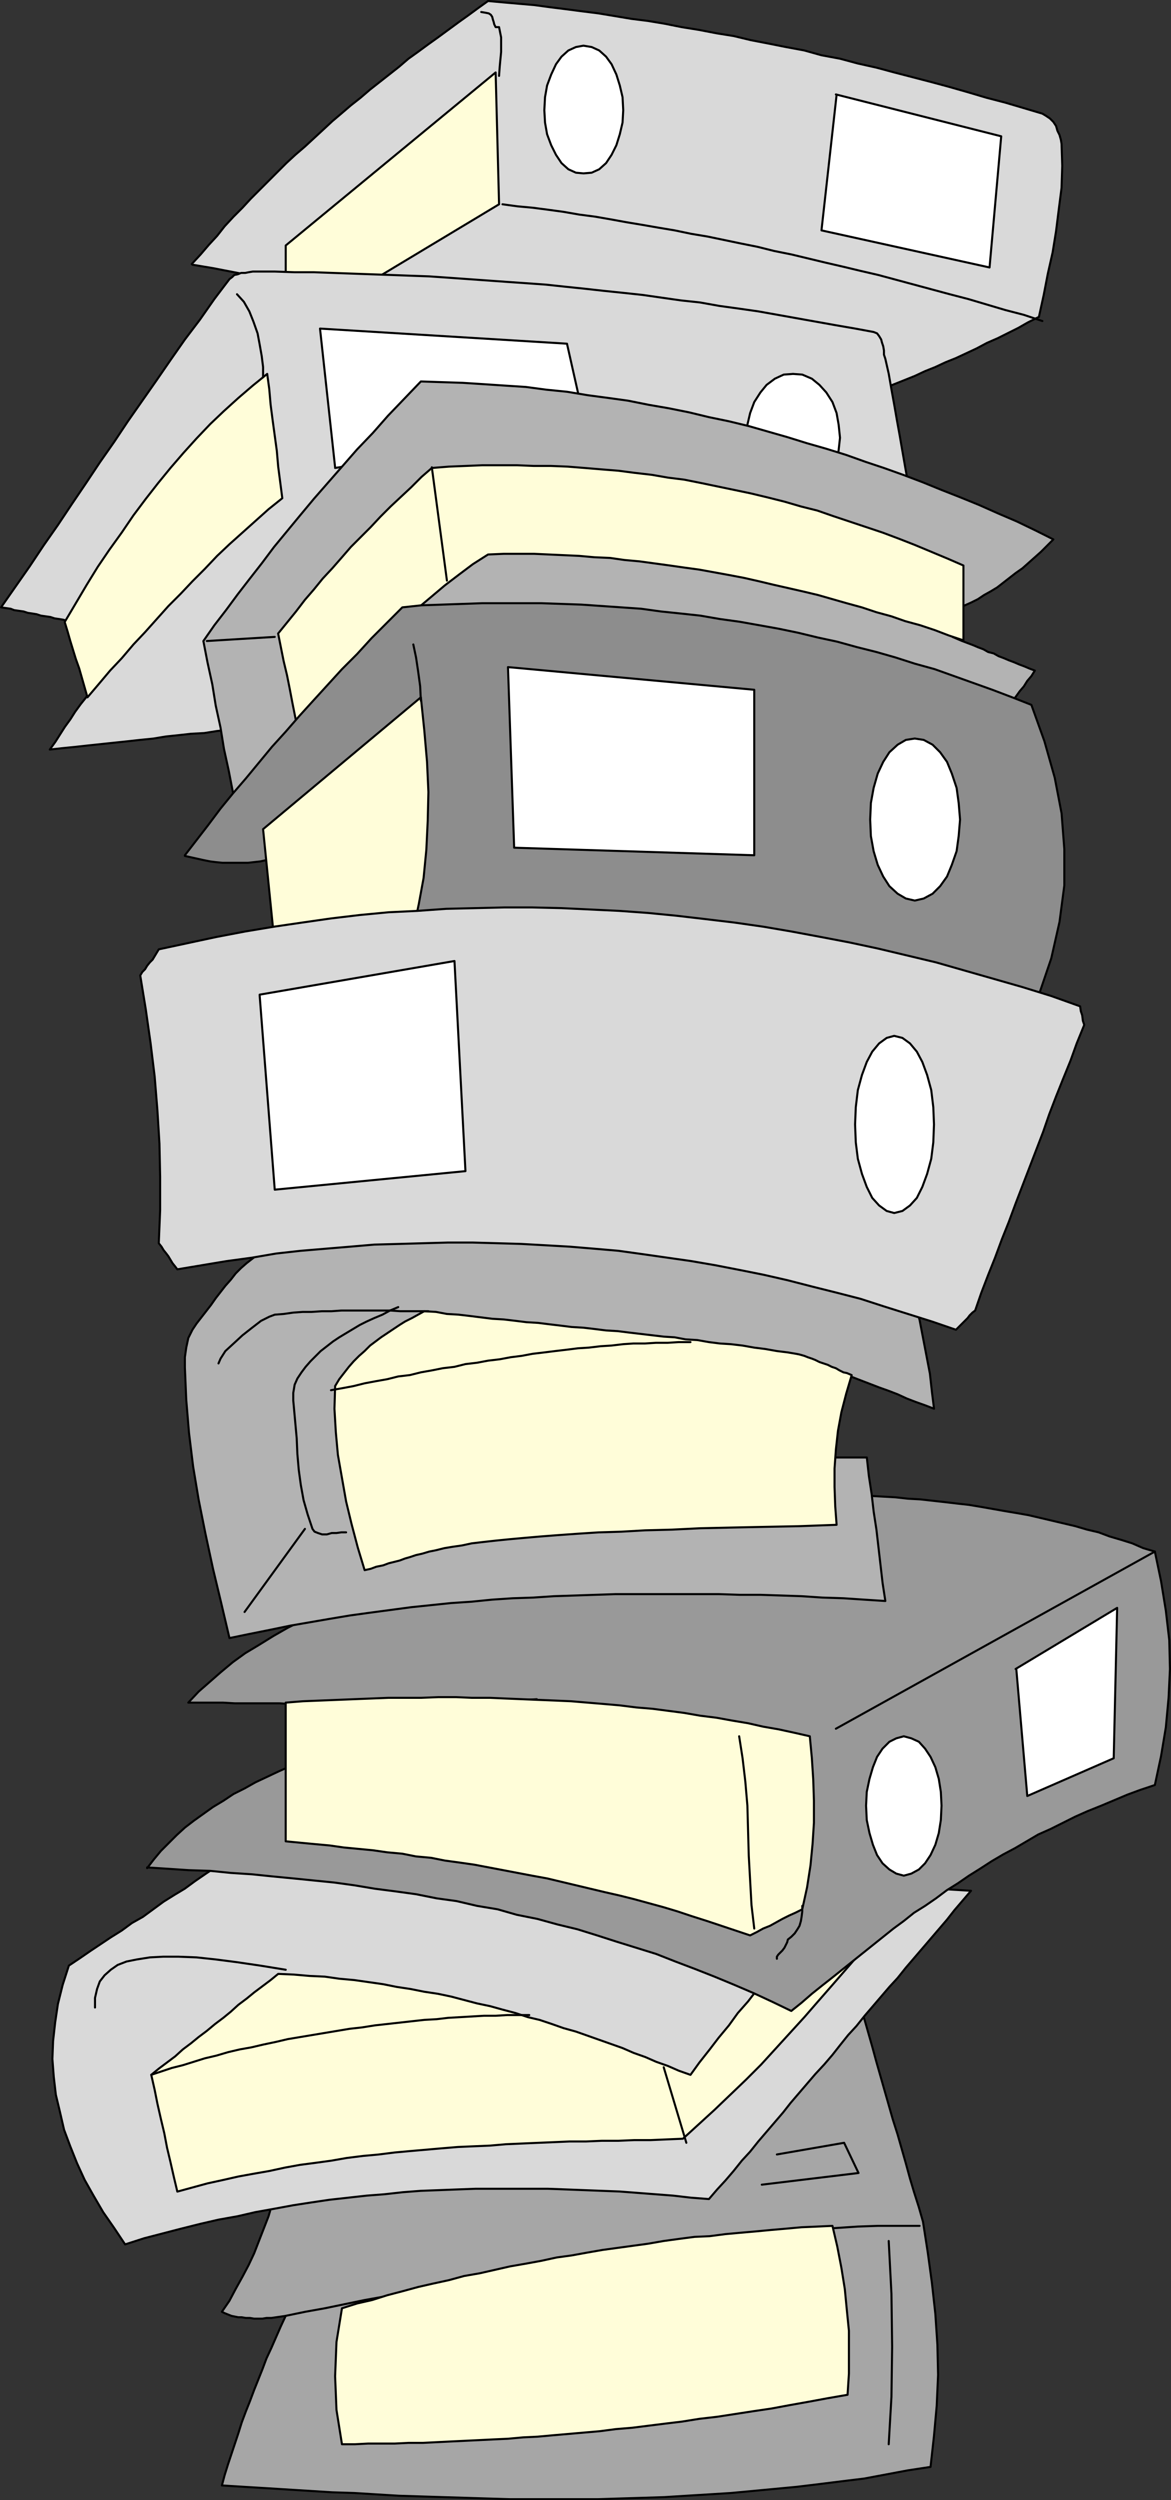 <?xml version="1.0" encoding="UTF-8" standalone="no"?>
<svg
   version="1.0"
   width="72.968mm"
   height="155.668mm"
   id="svg73"
   sodipodi:docname="Stack of Notebooks.wmf"
   xmlns:inkscape="http://www.inkscape.org/namespaces/inkscape"
   xmlns:sodipodi="http://sodipodi.sourceforge.net/DTD/sodipodi-0.dtd"
   xmlns="http://www.w3.org/2000/svg"
   xmlns:svg="http://www.w3.org/2000/svg">
  <rect width="100%" height="100%" fill="#333333" stroke="none"/>
  <sodipodi:namedview
     id="namedview73"
     pagecolor="#ffffff"
     bordercolor="#000000"
     borderopacity="0.25"
     inkscape:showpageshadow="2"
     inkscape:pageopacity="0.0"
     inkscape:pagecheckerboard="0"
     inkscape:deskcolor="#d1d1d1"
     inkscape:document-units="mm" />
  <defs
     id="defs1">
    <pattern
       id="WMFhbasepattern"
       patternUnits="userSpaceOnUse"
       width="6"
       height="6"
       x="0"
       y="0" />
  </defs>
  <path
     style="fill:#a6a6a6;fill-opacity:1;fill-rule:evenodd;stroke:none"
     d="m 52.265,584.879 5.17,0.323 5.331,0.323 5.17,0.323 5.17,0.323 5.17,0.323 5.17,0.162 5.17,0.323 5.331,0.323 5.17,0.162 5.17,0.162 5.331,0.162 5.17,0.162 5.331,0.162 h 5.008 5.331 5.17 5.17 l 5.17,-0.162 5.331,-0.162 5.17,-0.162 5.17,-0.323 5.331,-0.323 5.17,-0.323 5.17,-0.485 5.17,-0.485 5.17,-0.485 5.331,-0.646 5.17,-0.646 5.331,-0.646 5.17,-0.97 5.17,-0.97 5.331,-0.808 0.808,-7.272 0.646,-7.11 0.323,-7.272 -0.162,-7.11 -0.485,-7.272 -0.808,-7.272 -0.969,-7.11 -1.131,-7.272 -0.969,-3.393 -1.131,-3.555 -0.969,-3.232 -0.969,-3.555 -0.969,-3.393 -0.969,-3.393 -1.131,-3.555 -0.969,-3.393 -0.969,-3.393 -0.969,-3.393 -0.969,-3.393 -0.969,-3.555 -0.969,-3.393 -0.969,-3.393 -1.131,-3.393 -0.969,-3.555 -4.201,0.97 -4.201,0.97 -4.039,1.131 -4.039,0.808 -4.201,1.131 -4.201,0.808 -4.039,1.131 -4.201,0.97 -4.039,0.97 -4.201,0.808 -4.201,1.131 -4.039,0.97 -4.201,0.97 -4.201,0.97 -4.039,0.97 -4.039,0.808 -4.201,0.97 -4.201,0.97 -4.201,0.97 -4.039,0.97 -4.039,0.97 -4.201,0.97 -4.201,0.97 -4.039,0.97 -4.201,0.97 -4.201,0.97 -4.039,0.97 -4.039,0.97 -4.201,0.97 -4.201,0.97 -4.039,0.97 -4.201,1.131 -0.485,2.585 -0.646,2.909 -0.646,2.747 -0.646,2.909 -0.808,2.909 -0.808,2.747 -0.969,2.909 -0.808,2.747 -1.131,2.909 -1.131,2.909 -1.131,2.909 -1.292,2.747 -1.454,2.747 -1.616,2.909 -1.454,2.747 -1.777,2.585 0.646,0.323 0.808,0.323 0.808,0.323 0.808,0.162 0.808,0.162 h 0.808 l 0.969,0.162 h 0.969 l 0.969,0.162 h 0.969 0.969 l 0.969,-0.162 h 1.131 l 1.131,-0.162 1.131,-0.162 1.131,-0.162 -1.131,2.424 -1.131,2.585 -1.131,2.585 -1.131,2.424 -0.969,2.585 -0.969,2.424 -0.969,2.424 -0.969,2.585 -0.969,2.424 -0.969,2.585 -0.808,2.585 -0.808,2.424 -0.808,2.424 -0.808,2.424 -0.808,2.585 -0.646,2.424 z"
     id="path1" />
  <path
     style="fill:none;stroke:#000000;stroke-width:0.485px;stroke-linecap:round;stroke-linejoin:round;stroke-miterlimit:4;stroke-dasharray:none;stroke-opacity:1"
     d="m 52.265,584.879 5.17,0.323 5.331,0.323 5.17,0.323 5.17,0.323 5.17,0.323 5.17,0.162 5.17,0.323 5.331,0.323 5.17,0.162 5.17,0.162 5.331,0.162 5.17,0.162 5.331,0.162 h 5.008 5.331 5.17 5.17 l 5.17,-0.162 5.331,-0.162 5.17,-0.162 5.17,-0.323 5.331,-0.323 5.17,-0.323 5.17,-0.485 5.17,-0.485 5.17,-0.485 5.331,-0.646 5.17,-0.646 5.331,-0.646 5.17,-0.97 5.17,-0.97 5.331,-0.808 0.808,-7.272 0.646,-7.11 0.323,-7.272 -0.162,-7.11 -0.485,-7.272 -0.808,-7.272 -0.969,-7.11 -1.131,-7.272 -0.969,-3.393 -1.131,-3.555 -0.969,-3.232 -0.969,-3.555 -0.969,-3.393 -0.969,-3.393 -1.131,-3.555 -0.969,-3.393 -0.969,-3.393 -0.969,-3.393 -0.969,-3.393 -0.969,-3.555 -0.969,-3.393 -0.969,-3.393 -1.131,-3.393 -0.969,-3.555 -4.201,0.97 -4.201,0.97 -4.039,1.131 -4.039,0.808 -4.201,1.131 -4.201,0.808 -4.039,1.131 -4.201,0.97 -4.039,0.97 -4.201,0.808 -4.201,1.131 -4.039,0.97 -4.201,0.97 -4.201,0.97 -4.039,0.97 -4.039,0.808 -4.201,0.97 -4.201,0.97 -4.201,0.97 -4.039,0.97 -4.039,0.97 -4.201,0.97 -4.201,0.97 -4.039,0.97 -4.201,0.97 -4.201,0.97 -4.039,0.97 -4.039,0.97 -4.201,0.97 -4.201,0.97 -4.039,0.97 -4.201,1.131 -0.485,2.585 -0.646,2.909 -0.646,2.747 -0.646,2.909 -0.808,2.909 -0.808,2.747 -0.969,2.909 -0.808,2.747 -1.131,2.909 -1.131,2.909 -1.131,2.909 -1.292,2.747 -1.454,2.747 -1.616,2.909 -1.454,2.747 -1.777,2.585 0.646,0.323 0.808,0.323 0.808,0.323 0.808,0.162 0.808,0.162 h 0.808 l 0.969,0.162 h 0.969 l 0.969,0.162 h 0.969 0.969 l 0.969,-0.162 h 1.131 l 1.131,-0.162 1.131,-0.162 1.131,-0.162 -1.131,2.424 -1.131,2.585 -1.131,2.585 -1.131,2.424 -0.969,2.585 -0.969,2.424 -0.969,2.424 -0.969,2.585 -0.969,2.424 -0.969,2.585 -0.808,2.585 -0.808,2.424 -0.808,2.424 -0.808,2.424 -0.808,2.585 -0.646,2.424 v 0"
     id="path2" />
  <path
     style="fill:none;stroke:#000000;stroke-width:0.485px;stroke-linecap:round;stroke-linejoin:round;stroke-miterlimit:4;stroke-dasharray:none;stroke-opacity:1"
     d="m 67.29,544.966 4.685,-0.97 4.524,-0.808 4.685,-0.97 4.685,-0.97 4.524,-0.808 4.524,-1.131 4.685,-0.808 4.524,-0.97 4.524,-0.808 4.685,-0.97 4.685,-0.808 4.524,-0.97 4.524,-0.808 4.685,-0.808 4.524,-0.808 4.685,-0.808 4.524,-0.808 4.524,-0.646 4.685,-0.808 4.847,-0.485 4.524,-0.646 4.685,-0.646 4.685,-0.485 4.685,-0.485 4.847,-0.485 4.524,-0.323 4.847,-0.323 4.847,-0.323 4.847,-0.323 4.685,-0.162 h 5.008 4.847"
     id="path3" />
  <path
     style="fill:#fffdd9;fill-opacity:1;fill-rule:evenodd;stroke:none"
     d="m 80.538,543.188 -1.292,7.918 -0.323,8.08 0.323,7.918 1.292,8.08 h 3.07 l 3.07,-0.162 h 3.231 3.07 l 3.231,-0.162 h 3.393 l 3.231,-0.162 3.231,-0.162 3.393,-0.162 3.393,-0.162 3.231,-0.162 3.554,-0.162 3.554,-0.323 3.393,-0.162 3.554,-0.323 3.716,-0.323 3.716,-0.323 3.716,-0.323 3.716,-0.485 3.877,-0.323 3.877,-0.485 3.877,-0.485 4.039,-0.485 4.039,-0.646 4.201,-0.485 4.201,-0.646 4.201,-0.646 4.362,-0.646 4.362,-0.808 4.524,-0.808 4.362,-0.808 4.685,-0.808 0.323,-5.009 v -5.009 -5.009 l -0.485,-4.848 -0.485,-5.009 -0.808,-5.009 -0.969,-5.009 -1.131,-4.848 -3.554,0.162 -3.716,0.162 -3.554,0.323 -3.716,0.323 -3.393,0.323 -3.716,0.323 -3.554,0.323 -3.716,0.485 -3.554,0.162 -3.716,0.485 -3.554,0.485 -3.716,0.646 -3.554,0.485 -3.554,0.485 -3.554,0.485 -3.716,0.646 -3.554,0.646 -3.554,0.485 -3.716,0.808 -3.554,0.646 -3.716,0.646 -3.554,0.808 -3.554,0.808 -3.716,0.646 -3.554,0.97 -3.716,0.808 -3.554,0.808 -3.554,0.97 -3.716,0.97 -3.554,1.131 -3.554,0.808 -3.554,1.131 z"
     id="path4" />
  <path
     style="fill:none;stroke:#000000;stroke-width:0.485px;stroke-linecap:round;stroke-linejoin:round;stroke-miterlimit:4;stroke-dasharray:none;stroke-opacity:1"
     d="m 80.538,543.188 -1.292,7.918 -0.323,8.08 0.323,7.918 1.292,8.08 h 3.07 l 3.07,-0.162 h 3.231 3.07 l 3.231,-0.162 h 3.393 l 3.231,-0.162 3.231,-0.162 3.393,-0.162 3.393,-0.162 3.231,-0.162 3.554,-0.162 3.554,-0.323 3.393,-0.162 3.554,-0.323 3.716,-0.323 3.716,-0.323 3.716,-0.323 3.716,-0.485 3.877,-0.323 3.877,-0.485 3.877,-0.485 4.039,-0.485 4.039,-0.646 4.201,-0.485 4.201,-0.646 4.201,-0.646 4.362,-0.646 4.362,-0.808 4.524,-0.808 4.362,-0.808 4.685,-0.808 0.323,-5.009 v -5.009 -5.009 l -0.485,-4.848 -0.485,-5.009 -0.808,-5.009 -0.969,-5.009 -1.131,-4.848 -3.554,0.162 -3.716,0.162 -3.554,0.323 -3.716,0.323 -3.393,0.323 -3.716,0.323 -3.554,0.323 -3.716,0.485 -3.554,0.162 -3.716,0.485 -3.554,0.485 -3.716,0.646 -3.554,0.485 -3.554,0.485 -3.554,0.485 -3.716,0.646 -3.554,0.646 -3.554,0.485 -3.716,0.808 -3.554,0.646 -3.716,0.646 -3.554,0.808 -3.554,0.808 -3.716,0.646 -3.554,0.97 -3.716,0.808 -3.554,0.808 -3.554,0.97 -3.716,0.97 -3.554,1.131 -3.554,0.808 -3.554,1.131 v 0"
     id="path5" />
  <path
     style="fill:none;stroke:#000000;stroke-width:0.485px;stroke-linecap:round;stroke-linejoin:round;stroke-miterlimit:4;stroke-dasharray:none;stroke-opacity:1"
     d="m 179.413,514.102 22.78,-2.747 -3.393,-7.11 -15.833,2.747"
     id="path6" />
  <path
     style="fill:none;stroke:#000000;stroke-width:0.485px;stroke-linecap:round;stroke-linejoin:round;stroke-miterlimit:4;stroke-dasharray:none;stroke-opacity:1"
     d="m 209.301,527.353 0.646,12.443 0.162,12.443 -0.162,11.796 -0.646,11.15"
     id="path7" />
  <path
     style="fill:#d9d9d9;fill-opacity:1;fill-rule:evenodd;stroke:none"
     d="m 228.688,444.941 -1.939,2.262 -1.939,2.262 -1.777,2.262 -1.939,2.262 -1.939,2.262 -1.939,2.262 -1.939,2.262 -1.939,2.262 -1.939,2.424 -1.939,2.101 -1.939,2.262 -1.939,2.262 -1.939,2.262 -1.939,2.424 -1.939,2.101 -1.939,2.424 -1.777,2.262 -1.939,2.262 -2.1,2.262 -1.939,2.262 -1.939,2.262 -1.939,2.262 -1.777,2.262 -1.939,2.262 -1.939,2.262 -1.939,2.262 -1.939,2.424 -1.939,2.101 -1.939,2.424 -1.939,2.262 -1.939,2.101 -1.939,2.262 -4.201,-0.323 -4.201,-0.485 -4.201,-0.323 -4.201,-0.323 -4.201,-0.323 -4.201,-0.162 -4.201,-0.162 -4.201,-0.162 -4.362,-0.162 h -4.201 -4.201 -4.362 -4.201 l -4.362,0.162 -4.201,0.162 -4.362,0.162 -4.201,0.323 -4.362,0.485 -4.201,0.323 -4.362,0.485 -4.362,0.485 -4.362,0.646 -4.201,0.646 -4.362,0.808 -4.524,0.808 -4.201,0.97 -4.524,0.808 -4.201,0.97 -4.524,1.131 -4.362,1.131 -4.362,1.131 -4.524,1.454 -2.585,-3.878 -2.585,-3.717 -2.262,-3.878 -2.1,-3.717 -1.777,-3.878 -1.616,-4.04 -1.454,-3.878 -0.969,-4.201 -0.969,-4.04 -0.485,-4.201 -0.323,-4.201 0.162,-4.201 0.485,-4.363 0.646,-4.363 1.131,-4.525 1.454,-4.525 2.423,-1.616 2.585,-1.778 2.423,-1.616 2.423,-1.616 2.585,-1.616 2.423,-1.778 2.585,-1.454 2.423,-1.778 2.423,-1.778 2.585,-1.616 2.423,-1.454 2.423,-1.778 2.585,-1.778 2.423,-1.616 2.423,-1.616 2.585,-1.616 5.331,0.162 5.331,0.323 5.493,0.323 5.331,0.323 5.493,0.323 5.331,0.162 5.493,0.323 5.331,0.162 5.493,0.485 5.331,0.162 5.493,0.323 5.331,0.323 5.331,0.162 5.493,0.323 5.331,0.323 5.331,0.323 5.493,0.162 5.331,0.323 5.493,0.323 5.331,0.323 5.493,0.323 5.331,0.162 5.493,0.323 5.331,0.162 5.331,0.323 5.493,0.323 5.331,0.162 5.493,0.485 5.331,0.162 5.331,0.323 5.493,0.162 z"
     id="path8" />
  <path
     style="fill:none;stroke:#000000;stroke-width:0.485px;stroke-linecap:round;stroke-linejoin:round;stroke-miterlimit:4;stroke-dasharray:none;stroke-opacity:1"
     d="m 228.688,444.941 -1.939,2.262 -1.939,2.262 -1.777,2.262 -1.939,2.262 -1.939,2.262 -1.939,2.262 -1.939,2.262 -1.939,2.262 -1.939,2.424 -1.939,2.101 -1.939,2.262 -1.939,2.262 -1.939,2.262 -1.939,2.424 -1.939,2.101 -1.939,2.424 -1.777,2.262 -1.939,2.262 -2.1,2.262 -1.939,2.262 -1.939,2.262 -1.939,2.262 -1.777,2.262 -1.939,2.262 -1.939,2.262 -1.939,2.262 -1.939,2.424 -1.939,2.101 -1.939,2.424 -1.939,2.262 -1.939,2.101 -1.939,2.262 -4.201,-0.323 -4.201,-0.485 -4.201,-0.323 -4.201,-0.323 -4.201,-0.323 -4.201,-0.162 -4.201,-0.162 -4.201,-0.162 -4.362,-0.162 h -4.201 -4.201 -4.362 -4.201 l -4.362,0.162 -4.201,0.162 -4.362,0.162 -4.201,0.323 -4.362,0.485 -4.201,0.323 -4.362,0.485 -4.362,0.485 -4.362,0.646 -4.201,0.646 -4.362,0.808 -4.524,0.808 -4.201,0.97 -4.524,0.808 -4.201,0.97 -4.524,1.131 -4.362,1.131 -4.362,1.131 -4.524,1.454 -2.585,-3.878 -2.585,-3.717 -2.262,-3.878 -2.1,-3.717 -1.777,-3.878 -1.616,-4.04 -1.454,-3.878 -0.969,-4.201 -0.969,-4.04 -0.485,-4.201 -0.323,-4.201 0.162,-4.201 0.485,-4.363 0.646,-4.363 1.131,-4.525 1.454,-4.525 2.423,-1.616 2.585,-1.778 2.423,-1.616 2.423,-1.616 2.585,-1.616 2.423,-1.778 2.585,-1.454 2.423,-1.778 2.423,-1.778 2.585,-1.616 2.423,-1.454 2.423,-1.778 2.585,-1.778 2.423,-1.616 2.423,-1.616 2.585,-1.616 5.331,0.162 5.331,0.323 5.493,0.323 5.331,0.323 5.493,0.323 5.331,0.162 5.493,0.323 5.331,0.162 5.493,0.485 5.331,0.162 5.493,0.323 5.331,0.323 5.331,0.162 5.493,0.323 5.331,0.323 5.331,0.323 5.493,0.162 5.331,0.323 5.493,0.323 5.331,0.323 5.493,0.323 5.331,0.162 5.493,0.323 5.331,0.162 5.331,0.323 5.493,0.323 5.331,0.162 5.493,0.485 5.331,0.162 5.331,0.323 5.493,0.162 5.331,0.323 v 0"
     id="path9" />
  <path
     style="fill:#fffdd9;fill-opacity:1;fill-rule:evenodd;stroke:none"
     d="m 35.624,488.248 1.777,-1.454 1.939,-1.454 1.939,-1.454 1.777,-1.616 1.939,-1.454 1.777,-1.454 1.939,-1.454 1.939,-1.616 1.939,-1.454 1.777,-1.454 1.777,-1.616 1.939,-1.454 1.777,-1.454 1.939,-1.454 1.939,-1.454 1.777,-1.454 3.716,0.162 3.716,0.323 3.554,0.162 3.393,0.485 3.554,0.323 3.393,0.485 3.393,0.485 3.231,0.646 3.231,0.485 3.231,0.646 3.231,0.485 3.07,0.646 3.07,0.808 3.07,0.808 3.07,0.646 2.908,0.808 3.07,0.808 2.908,0.97 2.747,0.646 2.908,0.97 2.747,0.97 2.908,0.808 2.747,0.97 2.747,0.97 2.747,0.97 2.747,0.97 2.585,1.131 2.747,0.97 2.585,1.131 2.747,0.97 2.585,1.131 2.747,0.97 2.1,-2.909 2.423,-3.07 2.1,-2.747 2.423,-2.909 2.1,-2.909 2.423,-2.747 2.1,-2.747 2.262,-2.747 2.262,-2.909 2.262,-2.747 2.262,-2.585 2.262,-2.747 2.423,-2.585 2.1,-2.585 2.423,-2.585 2.262,-2.585 h 0.808 1.131 0.969 0.969 0.969 1.131 0.969 0.969 0.969 0.969 1.131 0.808 1.131 0.969 0.969 0.969 l -2.908,3.878 -3.07,3.878 -3.07,3.878 -3.07,3.878 -3.231,3.717 -3.231,3.717 -3.393,3.878 -3.231,3.717 -3.393,3.717 -3.393,3.717 -3.393,3.717 -3.554,3.555 -3.716,3.555 -3.716,3.555 -3.716,3.393 -3.716,3.393 -3.877,0.162 -3.716,0.162 h -3.877 l -3.716,0.162 H 141.769 l -3.716,0.162 h -3.877 l -3.716,0.162 -3.877,0.162 -3.716,0.162 -3.716,0.162 -3.716,0.323 -3.877,0.162 -3.716,0.162 -3.877,0.323 -3.716,0.323 -3.716,0.323 -3.554,0.323 -3.877,0.485 -3.554,0.323 -3.877,0.485 -3.716,0.646 -3.554,0.485 -3.716,0.485 -3.554,0.646 -3.716,0.808 -3.716,0.646 -3.554,0.646 -3.554,0.808 -3.716,0.808 -3.554,0.97 -3.554,0.97 -0.808,-3.393 -0.808,-3.555 -0.808,-3.393 -0.646,-3.393 -0.808,-3.393 -0.808,-3.555 -0.646,-3.232 -0.808,-3.555 z"
     id="path10" />
  <path
     style="fill:none;stroke:#000000;stroke-width:0.485px;stroke-linecap:round;stroke-linejoin:round;stroke-miterlimit:4;stroke-dasharray:none;stroke-opacity:1"
     d="m 35.624,488.248 1.777,-1.454 1.939,-1.454 1.939,-1.454 1.777,-1.616 1.939,-1.454 1.777,-1.454 1.939,-1.454 1.939,-1.616 1.939,-1.454 1.777,-1.454 1.777,-1.616 1.939,-1.454 1.777,-1.454 1.939,-1.454 1.939,-1.454 1.777,-1.454 3.716,0.162 3.716,0.323 3.554,0.162 3.393,0.485 3.554,0.323 3.393,0.485 3.393,0.485 3.231,0.646 3.231,0.485 3.231,0.646 3.231,0.485 3.07,0.646 3.07,0.808 3.07,0.808 3.07,0.646 2.908,0.808 3.07,0.808 2.908,0.97 2.747,0.646 2.908,0.97 2.747,0.97 2.908,0.808 2.747,0.97 2.747,0.97 2.747,0.97 2.747,0.97 2.585,1.131 2.747,0.97 2.585,1.131 2.747,0.97 2.585,1.131 2.747,0.97 2.1,-2.909 2.423,-3.07 2.1,-2.747 2.423,-2.909 2.1,-2.909 2.423,-2.747 2.1,-2.747 2.262,-2.747 2.262,-2.909 2.262,-2.747 2.262,-2.585 2.262,-2.747 2.423,-2.585 2.1,-2.585 2.423,-2.585 2.262,-2.585 h 0.808 1.131 0.969 0.969 0.969 1.131 0.969 0.969 0.969 0.969 1.131 0.808 1.131 0.969 0.969 0.969 l -2.908,3.878 -3.07,3.878 -3.07,3.878 -3.07,3.878 -3.231,3.717 -3.231,3.717 -3.393,3.878 -3.231,3.717 -3.393,3.717 -3.393,3.717 -3.393,3.717 -3.554,3.555 -3.716,3.555 -3.716,3.555 -3.716,3.393 -3.716,3.393 -3.877,0.162 -3.716,0.162 h -3.877 l -3.716,0.162 H 141.769 l -3.716,0.162 h -3.877 l -3.716,0.162 -3.877,0.162 -3.716,0.162 -3.716,0.162 -3.716,0.323 -3.877,0.162 -3.716,0.162 -3.877,0.323 -3.716,0.323 -3.716,0.323 -3.554,0.323 -3.877,0.485 -3.554,0.323 -3.877,0.485 -3.716,0.646 -3.554,0.485 -3.716,0.485 -3.554,0.646 -3.716,0.808 -3.716,0.646 -3.554,0.646 -3.554,0.808 -3.716,0.808 -3.554,0.97 -3.554,0.97 -0.808,-3.393 -0.808,-3.555 -0.808,-3.393 -0.646,-3.393 -0.808,-3.393 -0.808,-3.555 -0.646,-3.232 -0.808,-3.555 v 0"
     id="path11" />
  <path
     style="fill:none;stroke:#000000;stroke-width:0.485px;stroke-linecap:round;stroke-linejoin:round;stroke-miterlimit:4;stroke-dasharray:none;stroke-opacity:1"
     d="m 67.29,463.524 -5.978,-0.97 -5.493,-0.808 -5.008,-0.646 -4.524,-0.485 -4.201,-0.162 h -3.716 l -3.07,0.162 -3.07,0.485 -2.423,0.485 -2.1,0.808 -1.616,1.131 -1.454,1.293 -1.131,1.454 -0.646,1.778 -0.485,2.101 v 2.262"
     id="path12" />
  <path
     style="fill:none;stroke:#000000;stroke-width:0.485px;stroke-linecap:round;stroke-linejoin:round;stroke-miterlimit:4;stroke-dasharray:none;stroke-opacity:1"
     d="m 35.624,488.248 2.423,-0.808 2.423,-0.808 2.585,-0.646 2.585,-0.808 2.585,-0.808 2.747,-0.646 2.747,-0.808 2.747,-0.646 2.747,-0.485 2.747,-0.646 3.07,-0.646 2.747,-0.646 2.908,-0.485 2.908,-0.485 2.908,-0.485 2.908,-0.485 2.908,-0.485 2.908,-0.323 3.07,-0.485 2.908,-0.323 2.908,-0.323 2.908,-0.323 2.908,-0.323 2.908,-0.162 2.747,-0.323 2.908,-0.162 2.747,-0.162 2.747,-0.162 h 2.747 l 2.747,-0.162 h 2.585 2.585"
     id="path13" />
  <path
     style="fill:none;stroke:#000000;stroke-width:0.485px;stroke-linecap:round;stroke-linejoin:round;stroke-miterlimit:4;stroke-dasharray:none;stroke-opacity:1"
     d="m 161.641,504.245 -5.331,-17.775"
     id="path14" />
  <path
     style="fill:#999999;fill-opacity:1;fill-rule:evenodd;stroke:none"
     d="m 34.655,439.447 5.008,0.323 4.847,0.323 5.008,0.162 4.847,0.485 5.008,0.323 4.685,0.485 5.008,0.485 4.847,0.485 4.847,0.485 4.685,0.646 4.847,0.808 5.008,0.646 4.685,0.646 4.847,0.97 4.685,0.646 4.847,1.131 4.847,0.808 4.524,1.293 4.847,0.97 4.685,1.293 4.685,1.131 4.685,1.454 4.524,1.454 4.685,1.454 4.685,1.454 4.524,1.778 4.685,1.778 4.524,1.778 4.685,1.939 4.524,1.939 4.524,2.101 4.362,2.101 2.423,-1.939 2.423,-2.101 2.423,-1.939 2.262,-1.778 2.423,-1.939 2.423,-1.939 2.423,-1.939 2.423,-1.939 2.423,-1.939 2.423,-1.939 2.423,-1.778 2.423,-1.939 2.585,-1.616 2.585,-1.778 2.585,-1.939 2.585,-1.616 2.585,-1.778 2.585,-1.616 2.747,-1.778 2.747,-1.616 2.747,-1.454 2.747,-1.616 2.747,-1.616 2.908,-1.293 2.908,-1.454 2.908,-1.454 2.908,-1.293 3.231,-1.293 3.07,-1.293 3.07,-1.293 3.07,-1.131 3.393,-1.131 1.454,-6.787 1.131,-6.787 0.646,-6.948 0.323,-6.787 -0.162,-6.787 -0.808,-6.948 -1.131,-6.948 -1.454,-6.948 -2.747,-0.808 -2.585,-1.131 -2.585,-0.808 -2.747,-0.808 -2.585,-0.97 -2.747,-0.646 -2.747,-0.808 -2.747,-0.646 -2.747,-0.646 -2.747,-0.646 -2.747,-0.646 -2.747,-0.485 -2.908,-0.485 -2.747,-0.485 -2.747,-0.485 -2.908,-0.485 -2.908,-0.323 -2.747,-0.323 -2.908,-0.323 -2.908,-0.323 -2.908,-0.162 -2.908,-0.323 -2.908,-0.162 -2.908,-0.162 -3.07,-0.162 h -2.908 l -2.908,-0.162 h -3.07 -3.07 -2.908 l -3.07,0.162 h -2.908 l -5.331,0.97 -5.493,0.97 -5.331,1.131 -5.17,0.97 -5.331,0.97 -5.17,1.131 -5.17,1.131 -5.17,0.97 -5.008,1.131 -5.008,1.293 -5.008,1.131 -5.008,1.293 -4.685,1.131 -4.847,1.293 -4.524,1.293 -4.685,1.293 -4.362,1.616 -4.362,1.454 -4.362,1.454 -4.039,1.616 -4.039,1.616 -3.877,1.778 -3.877,1.778 -3.554,1.778 -3.393,1.939 -3.393,2.101 -3.231,1.939 -2.908,2.101 -2.908,2.424 -2.585,2.262 -2.585,2.262 -2.423,2.585 h 2.908 2.747 2.585 l 2.747,0.162 h 2.585 2.747 2.585 2.585 l 2.585,0.162 h 2.585 l 2.585,0.162 h 2.585 2.585 2.585 2.423 2.585 2.423 2.423 2.585 2.585 l 2.423,-0.162 h 2.585 l 2.423,-0.162 h 2.423 l 2.585,-0.162 h 2.423 l 2.423,-0.162 2.585,-0.162 2.585,-0.162 h 2.585 l 2.423,-0.162 2.585,-0.162 -3.716,0.646 -3.716,0.808 -3.554,0.808 -3.716,0.646 -3.554,0.97 -3.554,0.808 -3.554,0.808 -3.554,0.97 -3.393,0.808 -3.393,0.97 -3.231,0.97 -3.393,0.97 -3.231,1.131 -3.231,0.97 -3.07,1.131 -2.908,1.131 -3.07,1.131 -2.908,1.293 -2.747,1.293 -2.747,1.293 -2.585,1.454 -2.585,1.293 -2.423,1.616 -2.423,1.454 -2.262,1.616 -2.262,1.616 -2.1,1.616 -1.939,1.778 -1.939,1.939 -1.777,1.778 -1.616,1.939 -1.616,2.101 v 0 z"
     id="path15" />
  <path
     style="fill:none;stroke:#000000;stroke-width:0.485px;stroke-linecap:round;stroke-linejoin:round;stroke-miterlimit:4;stroke-dasharray:none;stroke-opacity:1"
     d="m 34.655,439.447 5.008,0.323 4.847,0.323 5.008,0.162 4.847,0.485 5.008,0.323 4.685,0.485 5.008,0.485 4.847,0.485 4.847,0.485 4.685,0.646 4.847,0.808 5.008,0.646 4.685,0.646 4.847,0.97 4.685,0.646 4.847,1.131 4.847,0.808 4.524,1.293 4.847,0.97 4.685,1.293 4.685,1.131 4.685,1.454 4.524,1.454 4.685,1.454 4.685,1.454 4.524,1.778 4.685,1.778 4.524,1.778 4.685,1.939 4.524,1.939 4.524,2.101 4.362,2.101 2.423,-1.939 2.423,-2.101 2.423,-1.939 2.262,-1.778 2.423,-1.939 2.423,-1.939 2.423,-1.939 2.423,-1.939 2.423,-1.939 2.423,-1.939 2.423,-1.778 2.423,-1.939 2.585,-1.616 2.585,-1.778 2.585,-1.939 2.585,-1.616 2.585,-1.778 2.585,-1.616 2.747,-1.778 2.747,-1.616 2.747,-1.454 2.747,-1.616 2.747,-1.616 2.908,-1.293 2.908,-1.454 2.908,-1.454 2.908,-1.293 3.231,-1.293 3.07,-1.293 3.07,-1.293 3.07,-1.131 3.393,-1.131 1.454,-6.787 1.131,-6.787 0.646,-6.948 0.323,-6.787 -0.162,-6.787 -0.808,-6.948 -1.131,-6.948 -1.454,-6.948 -2.747,-0.808 -2.585,-1.131 -2.585,-0.808 -2.747,-0.808 -2.585,-0.97 -2.747,-0.646 -2.747,-0.808 -2.747,-0.646 -2.747,-0.646 -2.747,-0.646 -2.747,-0.646 -2.747,-0.485 -2.908,-0.485 -2.747,-0.485 -2.747,-0.485 -2.908,-0.485 -2.908,-0.323 -2.747,-0.323 -2.908,-0.323 -2.908,-0.323 -2.908,-0.162 -2.908,-0.323 -2.908,-0.162 -2.908,-0.162 -3.07,-0.162 h -2.908 l -2.908,-0.162 h -3.07 -3.07 -2.908 l -3.07,0.162 h -2.908 l -5.331,0.97 -5.493,0.97 -5.331,1.131 -5.17,0.97 -5.331,0.97 -5.17,1.131 -5.17,1.131 -5.17,0.97 -5.008,1.131 -5.008,1.293 -5.008,1.131 -5.008,1.293 -4.685,1.131 -4.847,1.293 -4.524,1.293 -4.685,1.293 -4.362,1.616 -4.362,1.454 -4.362,1.454 -4.039,1.616 -4.039,1.616 -3.877,1.778 -3.877,1.778 -3.554,1.778 -3.393,1.939 -3.393,2.101 -3.231,1.939 -2.908,2.101 -2.908,2.424 -2.585,2.262 -2.585,2.262 -2.423,2.585 h 2.908 2.747 2.585 l 2.747,0.162 h 2.585 2.747 2.585 2.585 l 2.585,0.162 h 2.585 l 2.585,0.162 h 2.585 2.585 2.585 2.423 2.585 2.423 2.423 2.585 2.585 l 2.423,-0.162 h 2.585 l 2.423,-0.162 h 2.423 l 2.585,-0.162 h 2.423 l 2.423,-0.162 2.585,-0.162 2.585,-0.162 h 2.585 l 2.423,-0.162 2.585,-0.162 -3.716,0.646 -3.716,0.808 -3.554,0.808 -3.716,0.646 -3.554,0.97 -3.554,0.808 -3.554,0.808 -3.554,0.97 -3.393,0.808 -3.393,0.97 -3.231,0.97 -3.393,0.97 -3.231,1.131 -3.231,0.97 -3.07,1.131 -2.908,1.131 -3.07,1.131 -2.908,1.293 -2.747,1.293 -2.747,1.293 -2.585,1.454 -2.585,1.293 -2.423,1.616 -2.423,1.454 -2.262,1.616 -2.262,1.616 -2.1,1.616 -1.939,1.778 -1.939,1.939 -1.777,1.778 -1.616,1.939 -1.616,2.101 v 0"
     id="path16" />
  <path
     style="fill:#fffdd9;fill-opacity:1;fill-rule:evenodd;stroke:none"
     d="m 67.29,400.665 4.039,-0.323 4.039,-0.162 4.039,-0.162 4.039,-0.162 4.039,-0.162 4.039,-0.162 h 3.877 3.877 l 4.039,-0.162 h 4.039 l 3.716,0.162 h 4.201 l 3.716,0.162 3.877,0.162 3.877,0.162 4.039,0.162 3.716,0.162 3.877,0.323 3.877,0.323 3.716,0.323 3.877,0.485 3.877,0.323 3.716,0.485 3.716,0.485 3.716,0.646 3.877,0.485 3.554,0.646 3.877,0.646 3.554,0.808 3.716,0.646 3.716,0.808 3.554,0.808 0.485,5.171 0.323,5.009 0.162,5.009 v 5.171 l -0.323,5.009 -0.485,5.009 -0.808,5.171 -1.131,5.171 -1.616,0.808 -1.454,0.646 -1.616,0.808 -1.454,0.808 -1.454,0.808 -1.616,0.646 -1.454,0.808 -1.616,0.808 -3.393,-1.131 -3.393,-1.131 -3.393,-1.131 -3.554,-1.131 -3.393,-1.131 -3.231,-0.97 -3.554,-0.97 -3.554,-0.97 -3.231,-0.808 -3.554,-0.808 -3.393,-0.808 -3.393,-0.808 -3.393,-0.808 -3.393,-0.808 -3.554,-0.646 -3.393,-0.646 -3.393,-0.646 -3.393,-0.646 -3.393,-0.646 -3.393,-0.485 -3.554,-0.485 -3.231,-0.646 -3.554,-0.323 -3.231,-0.646 -3.554,-0.323 -3.393,-0.485 -3.393,-0.323 -3.393,-0.323 -3.393,-0.485 -3.554,-0.323 -3.393,-0.323 -3.393,-0.323 v -8.241 -8.08 -8.241 -8.08 z"
     id="path17" />
  <path
     style="fill:none;stroke:#000000;stroke-width:0.485px;stroke-linecap:round;stroke-linejoin:round;stroke-miterlimit:4;stroke-dasharray:none;stroke-opacity:1"
     d="m 67.29,400.665 4.039,-0.323 4.039,-0.162 4.039,-0.162 4.039,-0.162 4.039,-0.162 4.039,-0.162 h 3.877 3.877 l 4.039,-0.162 h 4.039 l 3.716,0.162 h 4.201 l 3.716,0.162 3.877,0.162 3.877,0.162 4.039,0.162 3.716,0.162 3.877,0.323 3.877,0.323 3.716,0.323 3.877,0.485 3.877,0.323 3.716,0.485 3.716,0.485 3.716,0.646 3.877,0.485 3.554,0.646 3.877,0.646 3.554,0.808 3.716,0.646 3.716,0.808 3.554,0.808 0.485,5.171 0.323,5.009 0.162,5.009 v 5.171 l -0.323,5.009 -0.485,5.009 -0.808,5.171 -1.131,5.171 -1.616,0.808 -1.454,0.646 -1.616,0.808 -1.454,0.808 -1.454,0.808 -1.616,0.646 -1.454,0.808 -1.616,0.808 -3.393,-1.131 -3.393,-1.131 -3.393,-1.131 -3.554,-1.131 -3.393,-1.131 -3.231,-0.97 -3.554,-0.97 -3.554,-0.97 -3.231,-0.808 -3.554,-0.808 -3.393,-0.808 -3.393,-0.808 -3.393,-0.808 -3.393,-0.808 -3.554,-0.646 -3.393,-0.646 -3.393,-0.646 -3.393,-0.646 -3.393,-0.646 -3.393,-0.485 -3.554,-0.485 -3.231,-0.646 -3.554,-0.323 -3.231,-0.646 -3.554,-0.323 -3.393,-0.485 -3.393,-0.323 -3.393,-0.323 -3.393,-0.485 -3.554,-0.323 -3.393,-0.323 -3.393,-0.323 v -8.241 -8.08 -8.241 -8.08 0"
     id="path18" />
  <path
     style="fill:none;stroke:#000000;stroke-width:0.485px;stroke-linecap:round;stroke-linejoin:round;stroke-miterlimit:4;stroke-dasharray:none;stroke-opacity:1"
     d="m 177.635,453.829 -0.646,-5.494 -0.323,-5.817 -0.323,-5.817 -0.162,-5.817 -0.162,-5.979 -0.485,-5.656 -0.646,-5.494 -0.808,-5.171"
     id="path19" />
  <path
     style="fill:none;stroke:#000000;stroke-width:0.485px;stroke-linecap:round;stroke-linejoin:round;stroke-miterlimit:4;stroke-dasharray:none;stroke-opacity:1"
     d="m 188.945,448.496 v 1.293 l -0.162,1.293 -0.162,0.97 -0.323,1.131 -0.485,0.808 -0.646,0.97 -0.808,0.808 -0.808,0.646 -0.162,0.646 -0.323,0.646 -0.323,0.646 -0.485,0.646 -0.646,0.646 -0.323,0.323 -0.323,0.485 v 0.485"
     id="path20" />
  <path
     style="fill:none;stroke:#000000;stroke-width:0.485px;stroke-linecap:round;stroke-linejoin:round;stroke-miterlimit:4;stroke-dasharray:none;stroke-opacity:1"
     d="m 196.861,406.806 75.125,-41.691"
     id="path21" />
  <path
     style="fill:#ffffff;fill-opacity:1;fill-rule:evenodd;stroke:none"
     d="m 212.855,408.583 1.777,0.485 1.777,0.808 1.454,1.616 1.292,1.939 1.131,2.424 0.808,2.747 0.485,3.07 0.162,3.232 -0.162,3.393 -0.485,3.07 -0.808,2.747 -1.131,2.424 -1.292,1.939 -1.454,1.454 -1.777,0.97 -1.777,0.485 -1.777,-0.485 -1.616,-0.97 -1.616,-1.454 -1.292,-1.939 -0.969,-2.424 -0.808,-2.747 -0.646,-3.07 -0.162,-3.393 0.162,-3.232 0.646,-3.07 0.808,-2.747 0.969,-2.424 1.292,-1.939 1.616,-1.616 1.616,-0.808 z"
     id="path22" />
  <path
     style="fill:none;stroke:#000000;stroke-width:0.485px;stroke-linecap:round;stroke-linejoin:round;stroke-miterlimit:4;stroke-dasharray:none;stroke-opacity:1"
     d="m 212.855,408.583 1.777,0.485 1.777,0.808 1.454,1.616 1.292,1.939 1.131,2.424 0.808,2.747 0.485,3.07 0.162,3.232 -0.162,3.393 -0.485,3.07 -0.808,2.747 -1.131,2.424 -1.292,1.939 -1.454,1.454 -1.777,0.97 -1.777,0.485 -1.777,-0.485 -1.616,-0.97 -1.616,-1.454 -1.292,-1.939 -0.969,-2.424 -0.808,-2.747 -0.646,-3.07 -0.162,-3.393 0.162,-3.232 0.646,-3.07 0.808,-2.747 0.969,-2.424 1.292,-1.939 1.616,-1.616 1.616,-0.808 1.777,-0.485 v 0"
     id="path23" />
  <path
     style="fill:#ffffff;fill-opacity:1;fill-rule:evenodd;stroke:none"
     d="m 239.19,392.747 23.911,-14.382 -0.808,35.388 -20.357,8.888 -2.585,-29.894 v 0 z"
     id="path24" />
  <path
     style="fill:none;stroke:#000000;stroke-width:0.485px;stroke-linecap:round;stroke-linejoin:round;stroke-miterlimit:4;stroke-dasharray:none;stroke-opacity:1"
     d="m 239.19,392.747 23.911,-14.382 -0.808,35.388 -20.357,8.888 -2.585,-29.894 v 0"
     id="path25" />
  <path
     style="fill:#b3b3b3;fill-opacity:1;fill-rule:evenodd;stroke:none"
     d="m 208.493,376.75 -5.008,-0.323 -4.847,-0.323 -5.008,-0.162 -4.847,-0.323 -4.847,-0.162 -4.847,-0.162 h -4.847 l -5.008,-0.162 h -4.847 -4.847 -4.847 -4.847 -4.847 l -4.847,0.162 -4.847,0.162 -4.847,0.162 -4.847,0.323 -4.847,0.162 -4.847,0.323 -4.847,0.485 -4.847,0.323 -4.685,0.485 -4.685,0.485 -4.847,0.646 -4.847,0.646 -4.685,0.646 -4.847,0.808 -4.685,0.808 -4.685,0.808 -4.685,0.97 -4.847,0.97 -4.685,0.97 -1.939,-8.241 -1.939,-8.08 -1.777,-8.241 -1.616,-8.08 -1.292,-7.756 -0.969,-7.918 -0.646,-7.756 -0.323,-7.595 v -2.424 l 0.323,-2.262 0.485,-2.262 0.969,-1.939 0.969,-1.454 1.131,-1.454 1.131,-1.454 1.131,-1.454 1.131,-1.616 1.131,-1.454 1.131,-1.454 1.292,-1.454 1.131,-1.454 1.292,-1.293 1.292,-1.131 1.454,-1.131 1.454,-1.131 1.454,-0.97 1.454,-0.646 1.777,-0.808 1.777,-0.646 1.616,-0.485 1.777,-0.646 1.777,-0.646 1.777,-0.485 1.777,-0.485 1.777,-0.485 1.777,-0.485 1.777,-0.485 1.777,-0.485 1.939,-0.323 1.777,-0.485 1.777,-0.323 1.939,-0.323 1.777,-0.323 1.939,-0.323 1.777,-0.162 1.777,-0.162 1.939,-0.323 1.777,-0.162 1.939,-0.162 1.777,-0.323 h 1.939 l 1.777,-0.162 1.939,-0.162 h 1.777 1.777 1.939 1.777 1.939 1.616 l 1.939,0.162 2.908,0.162 2.908,0.162 2.908,0.323 2.908,0.162 2.747,0.323 2.747,0.323 2.908,0.323 2.747,0.485 2.747,0.323 2.747,0.485 2.747,0.485 2.747,0.485 2.747,0.485 2.747,0.323 2.747,0.646 2.585,0.485 2.747,0.485 2.908,0.646 2.585,0.646 2.747,0.485 2.747,0.646 2.747,0.485 2.585,0.646 2.747,0.485 2.747,0.646 2.908,0.646 2.747,0.646 2.908,0.485 2.747,0.646 2.908,0.485 2.747,0.485 2.908,0.485 1.292,3.878 1.292,3.878 1.131,4.201 0.808,4.201 0.808,4.201 0.808,4.201 0.485,4.363 0.485,3.878 -2.1,-0.808 -2.262,-0.808 -2.1,-0.808 -2.1,-0.97 -2.1,-0.808 -2.262,-0.808 -2.1,-0.808 -2.1,-0.808 -2.1,-0.808 -2.1,-0.97 -2.262,-0.646 -2.1,-0.97 -2.262,-0.808 -2.1,-0.808 -2.262,-0.808 -2.1,-0.808 0.485,3.07 0.323,3.07 0.323,3.232 0.323,3.07 0.323,3.07 0.323,3.07 0.323,3.232 0.323,2.909 h 0.969 0.969 1.131 0.969 0.969 0.969 0.969 0.969 0.969 0.969 0.969 1.131 0.969 0.969 0.969 0.969 l 0.485,4.363 0.646,4.201 0.485,4.201 0.646,4.201 0.485,4.201 0.485,4.201 0.485,4.201 z"
     id="path26" />
  <path
     style="fill:none;stroke:#000000;stroke-width:0.485px;stroke-linecap:round;stroke-linejoin:round;stroke-miterlimit:4;stroke-dasharray:none;stroke-opacity:1"
     d="m 208.493,376.75 -5.008,-0.323 -4.847,-0.323 -5.008,-0.162 -4.847,-0.323 -4.847,-0.162 -4.847,-0.162 h -4.847 l -5.008,-0.162 h -4.847 -4.847 -4.847 -4.847 -4.847 l -4.847,0.162 -4.847,0.162 -4.847,0.162 -4.847,0.323 -4.847,0.162 -4.847,0.323 -4.847,0.485 -4.847,0.323 -4.685,0.485 -4.685,0.485 -4.847,0.646 -4.847,0.646 -4.685,0.646 -4.847,0.808 -4.685,0.808 -4.685,0.808 -4.685,0.97 -4.847,0.97 -4.685,0.97 -1.939,-8.241 -1.939,-8.08 -1.777,-8.241 -1.616,-8.08 -1.292,-7.756 -0.969,-7.918 -0.646,-7.756 -0.323,-7.595 v -2.424 l 0.323,-2.262 0.485,-2.262 0.969,-1.939 0.969,-1.454 1.131,-1.454 1.131,-1.454 1.131,-1.454 1.131,-1.616 1.131,-1.454 1.131,-1.454 1.292,-1.454 1.131,-1.454 1.292,-1.293 1.292,-1.131 1.454,-1.131 1.454,-1.131 1.454,-0.97 1.454,-0.646 1.777,-0.808 1.777,-0.646 1.616,-0.485 1.777,-0.646 1.777,-0.646 1.777,-0.485 1.777,-0.485 1.777,-0.485 1.777,-0.485 1.777,-0.485 1.777,-0.485 1.939,-0.323 1.777,-0.485 1.777,-0.323 1.939,-0.323 1.777,-0.323 1.939,-0.323 1.777,-0.162 1.777,-0.162 1.939,-0.323 1.777,-0.162 1.939,-0.162 1.777,-0.323 h 1.939 l 1.777,-0.162 1.939,-0.162 h 1.777 1.777 1.939 1.777 1.939 1.616 l 1.939,0.162 2.908,0.162 2.908,0.162 2.908,0.323 2.908,0.162 2.747,0.323 2.747,0.323 2.908,0.323 2.747,0.485 2.747,0.323 2.747,0.485 2.747,0.485 2.747,0.485 2.747,0.485 2.747,0.323 2.747,0.646 2.585,0.485 2.747,0.485 2.908,0.646 2.585,0.646 2.747,0.485 2.747,0.646 2.747,0.485 2.585,0.646 2.747,0.485 2.747,0.646 2.908,0.646 2.747,0.646 2.908,0.485 2.747,0.646 2.908,0.485 2.747,0.485 2.908,0.485 1.292,3.878 1.292,3.878 1.131,4.201 0.808,4.201 0.808,4.201 0.808,4.201 0.485,4.363 0.485,3.878 -2.1,-0.808 -2.262,-0.808 -2.1,-0.808 -2.1,-0.97 -2.1,-0.808 -2.262,-0.808 -2.1,-0.808 -2.1,-0.808 -2.1,-0.808 -2.1,-0.97 -2.262,-0.646 -2.1,-0.97 -2.262,-0.808 -2.1,-0.808 -2.262,-0.808 -2.1,-0.808 0.485,3.07 0.323,3.07 0.323,3.232 0.323,3.07 0.323,3.07 0.323,3.07 0.323,3.232 0.323,2.909 h 0.969 0.969 1.131 0.969 0.969 0.969 0.969 0.969 0.969 0.969 0.969 1.131 0.969 0.969 0.969 0.969 l 0.485,4.363 0.646,4.201 0.485,4.201 0.646,4.201 0.485,4.201 0.485,4.201 0.485,4.201 0.646,4.201 v 0"
     id="path27" />
  <path
     style="fill:#fffdd9;fill-opacity:1;fill-rule:evenodd;stroke:none"
     d="m 78.922,326.172 0.969,-1.616 1.131,-1.454 1.131,-1.454 1.131,-1.293 1.292,-1.293 1.292,-1.131 1.292,-1.293 1.292,-0.97 1.292,-0.97 1.454,-0.97 1.454,-0.97 1.454,-0.97 1.292,-0.808 1.616,-0.808 1.454,-0.808 1.454,-0.808 2.747,0.162 2.585,0.485 2.747,0.162 2.747,0.323 2.585,0.323 2.585,0.323 2.747,0.162 2.747,0.323 2.585,0.323 2.747,0.162 2.585,0.323 2.747,0.323 2.585,0.323 2.747,0.162 2.747,0.323 2.585,0.323 2.747,0.162 2.585,0.323 2.747,0.323 2.747,0.323 2.747,0.323 2.585,0.162 2.585,0.485 2.747,0.162 2.747,0.485 2.585,0.323 2.585,0.162 2.747,0.323 2.747,0.485 2.585,0.323 2.747,0.485 2.585,0.323 0.969,0.162 0.969,0.162 0.808,0.162 1.131,0.323 0.808,0.323 0.969,0.323 0.808,0.323 0.969,0.485 0.969,0.323 0.969,0.323 0.969,0.485 0.969,0.323 0.808,0.485 0.969,0.485 0.808,0.162 1.131,0.485 -1.292,4.363 -1.131,4.363 -0.808,4.363 -0.485,4.363 -0.323,4.525 v 4.363 l 0.162,4.525 0.323,4.363 -8.886,0.323 -8.24,0.162 -7.755,0.162 -7.27,0.162 -6.624,0.323 -6.301,0.162 -5.655,0.323 -5.331,0.162 -5.008,0.323 -4.524,0.323 -4.201,0.323 -3.716,0.323 -3.554,0.323 -3.231,0.323 -2.908,0.323 -2.747,0.323 -2.262,0.485 -2.262,0.323 -1.939,0.323 -1.939,0.485 -1.616,0.323 -1.616,0.485 -1.454,0.323 -1.454,0.485 -1.131,0.323 -1.292,0.485 -1.292,0.323 -1.292,0.323 -1.292,0.485 -1.616,0.323 -1.292,0.485 -1.454,0.323 -1.616,-5.332 -1.454,-5.494 -1.292,-5.333 -0.969,-5.494 -0.969,-5.494 -0.485,-5.333 -0.323,-5.494 z"
     id="path28" />
  <path
     style="fill:none;stroke:#000000;stroke-width:0.485px;stroke-linecap:round;stroke-linejoin:round;stroke-miterlimit:4;stroke-dasharray:none;stroke-opacity:1"
     d="m 78.922,326.172 0.969,-1.616 1.131,-1.454 1.131,-1.454 1.131,-1.293 1.292,-1.293 1.292,-1.131 1.292,-1.293 1.292,-0.97 1.292,-0.97 1.454,-0.97 1.454,-0.97 1.454,-0.97 1.292,-0.808 1.616,-0.808 1.454,-0.808 1.454,-0.808 2.747,0.162 2.585,0.485 2.747,0.162 2.747,0.323 2.585,0.323 2.585,0.323 2.747,0.162 2.747,0.323 2.585,0.323 2.747,0.162 2.585,0.323 2.747,0.323 2.585,0.323 2.747,0.162 2.747,0.323 2.585,0.323 2.747,0.162 2.585,0.323 2.747,0.323 2.747,0.323 2.747,0.323 2.585,0.162 2.585,0.485 2.747,0.162 2.747,0.485 2.585,0.323 2.585,0.162 2.747,0.323 2.747,0.485 2.585,0.323 2.747,0.485 2.585,0.323 0.969,0.162 0.969,0.162 0.808,0.162 1.131,0.323 0.808,0.323 0.969,0.323 0.808,0.323 0.969,0.485 0.969,0.323 0.969,0.323 0.969,0.485 0.969,0.323 0.808,0.485 0.969,0.485 0.808,0.162 1.131,0.485 -1.292,4.363 -1.131,4.363 -0.808,4.363 -0.485,4.363 -0.323,4.525 v 4.363 l 0.162,4.525 0.323,4.363 -8.886,0.323 -8.24,0.162 -7.755,0.162 -7.27,0.162 -6.624,0.323 -6.301,0.162 -5.655,0.323 -5.331,0.162 -5.008,0.323 -4.524,0.323 -4.201,0.323 -3.716,0.323 -3.554,0.323 -3.231,0.323 -2.908,0.323 -2.747,0.323 -2.262,0.485 -2.262,0.323 -1.939,0.323 -1.939,0.485 -1.616,0.323 -1.616,0.485 -1.454,0.323 -1.454,0.485 -1.131,0.323 -1.292,0.485 -1.292,0.323 -1.292,0.323 -1.292,0.485 -1.616,0.323 -1.292,0.485 -1.454,0.323 -1.616,-5.332 -1.454,-5.494 -1.292,-5.333 -0.969,-5.494 -0.969,-5.494 -0.485,-5.333 -0.323,-5.494 0.162,-5.333 v 0"
     id="path29" />
  <path
     style="fill:none;stroke:#000000;stroke-width:0.485px;stroke-linecap:round;stroke-linejoin:round;stroke-miterlimit:4;stroke-dasharray:none;stroke-opacity:1"
     d="M 100.894,308.558 H 98.632 96.371 94.27 L 92.008,308.397 H 89.747 87.485 85.061 82.8 80.376 l -2.262,0.162 h -2.262 l -2.423,0.162 h -2.1 l -2.262,0.162 -2.262,0.323 -2.1,0.162 -1.292,0.485 -1.939,0.97 -2.1,1.616 -2.262,1.778 -2.1,1.939 -1.939,1.778 -1.131,1.778 -0.485,1.131"
     id="path30" />
  <path
     style="fill:none;stroke:#000000;stroke-width:0.485px;stroke-linecap:round;stroke-linejoin:round;stroke-miterlimit:4;stroke-dasharray:none;stroke-opacity:1"
     d="m 93.786,307.589 -1.939,0.808 -1.777,0.97 -1.939,0.808 -1.777,0.808 -1.616,0.808 -1.616,0.97 -1.616,0.97 -1.616,0.97 -1.454,0.97 -1.454,1.131 -1.454,1.131 -1.131,1.131 -1.292,1.293 -1.131,1.293 -0.969,1.293 -0.969,1.454 -0.646,1.454 -0.323,1.939 v 1.778 l 0.162,1.778 0.323,3.555 0.323,3.555 0.162,3.717 0.323,3.717 0.485,3.555 0.646,3.555 0.969,3.393 1.131,3.393 0.485,0.646 0.808,0.323 0.969,0.323 h 1.131 l 1.131,-0.323 h 1.131 l 1.131,-0.162 h 1.131"
     id="path31" />
  <path
     style="fill:none;stroke:#000000;stroke-width:0.485px;stroke-linecap:round;stroke-linejoin:round;stroke-miterlimit:4;stroke-dasharray:none;stroke-opacity:1"
     d="M 71.813,359.783 57.596,379.335"
     id="path32" />
  <path
     style="fill:#d9d9d9;fill-opacity:1;fill-rule:evenodd;stroke:none"
     d="m 45.156,62.132 2.1,-2.262 1.939,-2.262 1.939,-2.101 1.777,-2.262 2.1,-2.262 2.1,-2.101 1.939,-2.101 2.1,-2.101 2.1,-2.101 2.1,-2.101 2.1,-2.101 2.1,-1.939 2.262,-1.939 2.1,-1.939 2.1,-1.939 2.262,-2.101 2.1,-1.778 2.262,-1.939 2.262,-1.778 2.262,-1.939 2.262,-1.778 2.262,-1.778 2.262,-1.778 2.262,-1.939 2.262,-1.616 2.423,-1.778 2.262,-1.616 2.423,-1.778 2.423,-1.778 2.262,-1.616 2.423,-1.778 2.262,-1.616 3.554,0.323 3.716,0.323 3.716,0.323 3.554,0.485 3.877,0.485 3.716,0.485 3.877,0.485 3.877,0.646 3.877,0.646 3.877,0.485 3.877,0.646 4.039,0.808 4.039,0.646 4.201,0.808 4.039,0.646 4.039,0.97 4.201,0.808 4.039,0.808 4.362,0.808 4.039,1.131 4.362,0.808 4.201,1.131 4.362,0.97 4.201,1.131 4.362,1.131 4.362,1.131 4.201,1.131 4.524,1.293 4.362,1.293 4.362,1.131 4.362,1.293 4.362,1.293 0.808,0.485 0.969,0.646 0.808,0.808 0.646,0.97 0.323,1.131 0.485,0.97 0.323,1.131 0.162,0.97 0.162,5.171 -0.162,5.171 -0.646,5.009 -0.646,5.171 -0.808,5.009 -1.131,5.009 -0.969,5.009 -1.131,5.171 -2.585,1.293 -2.262,1.293 -2.585,1.293 -2.262,1.131 -2.585,1.131 -2.423,1.293 -2.423,1.131 -2.423,1.131 -2.423,0.97 -2.423,1.131 -2.423,0.97 -2.423,1.131 -2.423,0.97 -2.423,0.97 -2.423,0.97 -2.423,0.97 -5.008,-1.131 -5.008,-0.808 -5.008,-0.97 -5.008,-0.97 -5.008,-0.808 -5.008,-1.131 -5.17,-0.808 -4.847,-0.97 -5.008,-0.97 -5.008,-0.97 -5.17,-0.808 -4.847,-1.131 -5.008,-0.808 -5.17,-0.97 -5.008,-0.97 -5.008,-0.808 -5.008,-1.131 -5.008,-0.808 -5.008,-0.97 -5.008,-0.97 L 100.41,72.635 95.401,71.504 90.393,70.696 85.385,69.727 80.376,68.757 75.368,67.949 70.359,66.818 65.351,66.01 60.181,65.04 55.173,64.071 50.164,63.101 45.318,62.293 v 0 z"
     id="path33" />
  <path
     style="fill:none;stroke:#000000;stroke-width:0.485px;stroke-linecap:round;stroke-linejoin:round;stroke-miterlimit:4;stroke-dasharray:none;stroke-opacity:1"
     d="m 45.156,62.132 2.1,-2.262 1.939,-2.262 1.939,-2.101 1.777,-2.262 2.1,-2.262 2.1,-2.101 1.939,-2.101 2.1,-2.101 2.1,-2.101 2.1,-2.101 2.1,-2.101 2.1,-1.939 2.262,-1.939 2.1,-1.939 2.1,-1.939 2.262,-2.101 2.1,-1.778 2.262,-1.939 2.262,-1.778 2.262,-1.939 2.262,-1.778 2.262,-1.778 2.262,-1.778 2.262,-1.939 2.262,-1.616 2.423,-1.778 2.262,-1.616 2.423,-1.778 2.423,-1.778 2.262,-1.616 2.423,-1.778 2.262,-1.616 3.554,0.323 3.716,0.323 3.716,0.323 3.554,0.485 3.877,0.485 3.716,0.485 3.877,0.485 3.877,0.646 3.877,0.646 3.877,0.485 3.877,0.646 4.039,0.808 4.039,0.646 4.201,0.808 4.039,0.646 4.039,0.97 4.201,0.808 4.039,0.808 4.362,0.808 4.039,1.131 4.362,0.808 4.201,1.131 4.362,0.97 4.201,1.131 4.362,1.131 4.362,1.131 4.201,1.131 4.524,1.293 4.362,1.293 4.362,1.131 4.362,1.293 4.362,1.293 0.808,0.485 0.969,0.646 0.808,0.808 0.646,0.97 0.323,1.131 0.485,0.97 0.323,1.131 0.162,0.97 0.162,5.171 -0.162,5.171 -0.646,5.009 -0.646,5.171 -0.808,5.009 -1.131,5.009 -0.969,5.009 -1.131,5.171 -2.585,1.293 -2.262,1.293 -2.585,1.293 -2.262,1.131 -2.585,1.131 -2.423,1.293 -2.423,1.131 -2.423,1.131 -2.423,0.97 -2.423,1.131 -2.423,0.97 -2.423,1.131 -2.423,0.97 -2.423,0.97 -2.423,0.97 -2.423,0.97 -5.008,-1.131 -5.008,-0.808 -5.008,-0.97 -5.008,-0.97 -5.008,-0.808 -5.008,-1.131 -5.17,-0.808 -4.847,-0.97 -5.008,-0.97 -5.008,-0.97 -5.17,-0.808 -4.847,-1.131 -5.008,-0.808 -5.17,-0.97 -5.008,-0.97 -5.008,-0.808 -5.008,-1.131 -5.008,-0.808 -5.008,-0.97 -5.008,-0.97 L 100.41,72.635 95.401,71.504 90.393,70.696 85.385,69.727 80.376,68.757 75.368,67.949 70.359,66.818 65.351,66.01 60.181,65.04 55.173,64.071 50.164,63.101 45.318,62.293 v 0"
     id="path34" />
  <path
     style="fill:#fffdd9;fill-opacity:1;fill-rule:evenodd;stroke:none"
     d="M 67.29,65.687 V 57.769 L 116.727,17.048 117.535,48.073 82.315,69.242 67.29,65.687 Z"
     id="path35" />
  <path
     style="fill:none;stroke:#000000;stroke-width:0.485px;stroke-linecap:round;stroke-linejoin:round;stroke-miterlimit:4;stroke-dasharray:none;stroke-opacity:1"
     d="m 67.29,65.687 v -7.918 l 49.437,-40.721 0.808,31.025 -35.22,21.168 -15.025,-3.555 v 0"
     id="path36" />
  <path
     style="fill:none;stroke:#000000;stroke-width:0.485px;stroke-linecap:round;stroke-linejoin:round;stroke-miterlimit:4;stroke-dasharray:none;stroke-opacity:1"
     d="m 118.343,48.073 3.554,0.485 3.554,0.323 3.716,0.485 3.554,0.485 3.716,0.646 3.716,0.485 3.716,0.646 3.554,0.646 3.877,0.646 3.716,0.646 3.877,0.646 3.877,0.808 3.877,0.646 3.877,0.808 3.877,0.808 4.039,0.808 3.877,0.97 4.039,0.808 4.039,0.97 4.039,0.97 4.201,0.97 4.039,0.97 4.201,0.97 4.201,1.131 4.201,1.131 4.201,1.131 4.201,1.131 4.362,1.131 4.362,1.293 4.362,1.293 4.362,1.131 4.362,1.454"
     id="path37" />
  <path
     style="fill:none;stroke:#000000;stroke-width:0.485px;stroke-linecap:round;stroke-linejoin:round;stroke-miterlimit:4;stroke-dasharray:none;stroke-opacity:1"
     d="m 117.535,17.856 0.162,-2.262 0.323,-3.393 V 8.807 L 117.535,6.383 h -0.808 L 116.404,5.736 116.243,5.09 116.081,4.605 115.919,3.959 115.596,3.474 115.112,3.151 114.304,2.989 113.334,2.828"
     id="path38" />
  <path
     style="fill:#ffffff;fill-opacity:1;fill-rule:evenodd;stroke:none"
     d="m 137.407,10.746 1.939,0.323 1.777,0.808 1.616,1.454 1.292,1.778 1.131,2.424 0.808,2.585 0.646,2.747 0.162,3.07 -0.162,2.909 -0.646,2.747 -0.808,2.585 -1.131,2.262 -1.292,1.939 -1.616,1.454 -1.777,0.808 -1.939,0.162 -1.777,-0.162 -1.777,-0.808 -1.616,-1.454 -1.292,-1.939 -1.131,-2.262 -0.969,-2.585 -0.485,-2.747 -0.162,-2.909 0.162,-3.07 0.485,-2.747 0.969,-2.585 1.131,-2.424 1.292,-1.778 1.616,-1.454 1.777,-0.808 1.777,-0.323 z"
     id="path39" />
  <path
     style="fill:none;stroke:#000000;stroke-width:0.485px;stroke-linecap:round;stroke-linejoin:round;stroke-miterlimit:4;stroke-dasharray:none;stroke-opacity:1"
     d="m 137.407,10.746 1.939,0.323 1.777,0.808 1.616,1.454 1.292,1.778 1.131,2.424 0.808,2.585 0.646,2.747 0.162,3.07 -0.162,2.909 -0.646,2.747 -0.808,2.585 -1.131,2.262 -1.292,1.939 -1.616,1.454 -1.777,0.808 -1.939,0.162 -1.777,-0.162 -1.777,-0.808 -1.616,-1.454 -1.292,-1.939 -1.131,-2.262 -0.969,-2.585 -0.485,-2.747 -0.162,-2.909 0.162,-3.07 0.485,-2.747 0.969,-2.585 1.131,-2.424 1.292,-1.778 1.616,-1.454 1.777,-0.808 1.777,-0.323 v 0"
     id="path40" />
  <path
     style="fill:#ffffff;fill-opacity:1;fill-rule:evenodd;stroke:none"
     d="m 196.861,22.219 38.936,9.857 -2.747,30.864 -39.582,-8.726 3.554,-31.833 v 0 z"
     id="path41" />
  <path
     style="fill:none;stroke:#000000;stroke-width:0.485px;stroke-linecap:round;stroke-linejoin:round;stroke-miterlimit:4;stroke-dasharray:none;stroke-opacity:1"
     d="m 196.861,22.219 38.936,9.857 -2.747,30.864 -39.582,-8.726 3.554,-31.833 v 0"
     id="path42" />
  <path
     style="fill:#d9d9d9;fill-opacity:1;fill-rule:evenodd;stroke:none"
     d="m 0.242,142.927 3.393,-4.848 3.393,-4.848 3.231,-4.848 3.393,-4.848 3.231,-4.848 3.393,-5.009 3.231,-4.848 3.393,-4.848 3.231,-4.848 3.393,-4.848 3.393,-4.848 3.231,-4.686 3.393,-4.848 3.554,-4.686 3.393,-4.848 3.554,-4.686 0.646,-0.485 0.485,-0.485 0.808,-0.162 0.808,-0.323 h 0.969 l 0.808,-0.162 0.969,-0.162 h 0.646 4.524 l 4.685,0.162 h 4.524 l 4.524,0.162 4.524,0.162 4.524,0.162 4.685,0.162 4.362,0.162 4.524,0.162 4.685,0.323 4.524,0.323 4.524,0.323 4.524,0.323 4.685,0.323 4.524,0.323 4.524,0.485 4.685,0.485 4.362,0.485 4.685,0.485 4.524,0.485 4.524,0.646 4.524,0.646 4.524,0.485 4.524,0.808 4.685,0.646 4.524,0.646 4.524,0.808 4.524,0.808 4.524,0.808 4.524,0.808 4.685,0.808 4.362,0.808 0.808,0.323 0.485,0.646 0.485,0.808 0.162,0.646 0.323,0.97 0.162,0.97 v 0.97 l 0.323,0.97 0.808,3.555 0.646,3.717 0.646,3.555 0.646,3.717 0.646,3.555 0.646,3.717 0.646,3.717 0.646,3.555 -4.847,1.778 -4.847,1.939 -4.847,1.778 -4.685,1.778 -4.847,1.778 -4.847,1.778 -4.685,1.778 -4.847,1.939 -4.847,1.778 -4.847,1.616 -4.685,1.939 -4.685,1.778 -5.008,1.778 -4.685,1.778 -4.847,1.778 -4.685,1.778 -5.008,1.778 -4.685,1.939 -4.847,1.778 -4.685,1.778 -4.847,1.616 -4.847,1.939 -4.685,1.778 -4.847,1.778 -4.847,1.939 -4.847,1.616 -4.685,1.778 -4.847,1.939 -4.685,1.778 -4.847,1.778 -4.847,1.778 -4.847,1.778 -2.908,0.323 -3.07,0.323 -3.07,0.323 -3.07,0.485 -3.07,0.162 -2.908,0.323 -3.07,0.323 -2.908,0.485 -3.231,0.323 -2.908,0.323 -3.07,0.323 -3.07,0.323 -3.07,0.323 -2.908,0.323 -3.231,0.323 -2.908,0.323 1.292,-1.778 1.131,-1.778 1.131,-1.778 1.292,-1.778 1.131,-1.778 1.292,-1.778 1.292,-1.616 1.131,-1.939 -0.485,-1.939 -0.646,-1.939 -0.485,-2.101 -0.485,-1.939 -0.646,-1.939 -0.646,-2.101 -0.485,-1.939 -0.485,-1.939 -1.131,-0.162 -0.969,-0.323 -0.969,-0.162 -1.131,-0.162 -0.969,-0.323 -1.131,-0.162 -1.131,-0.162 -0.969,-0.323 -0.969,-0.162 -1.131,-0.162 -0.969,-0.323 -1.131,-0.162 -1.131,-0.162 -0.808,-0.323 -1.131,-0.162 z"
     id="path43" />
  <path
     style="fill:none;stroke:#000000;stroke-width:0.485px;stroke-linecap:round;stroke-linejoin:round;stroke-miterlimit:4;stroke-dasharray:none;stroke-opacity:1"
     d="m 0.242,142.927 3.393,-4.848 3.393,-4.848 3.231,-4.848 3.393,-4.848 3.231,-4.848 3.393,-5.009 3.231,-4.848 3.393,-4.848 3.231,-4.848 3.393,-4.848 3.393,-4.848 3.231,-4.686 3.393,-4.848 3.554,-4.686 3.393,-4.848 3.554,-4.686 0.646,-0.485 0.485,-0.485 0.808,-0.162 0.808,-0.323 h 0.969 l 0.808,-0.162 0.969,-0.162 h 0.646 4.524 l 4.685,0.162 h 4.524 l 4.524,0.162 4.524,0.162 4.524,0.162 4.685,0.162 4.362,0.162 4.524,0.162 4.685,0.323 4.524,0.323 4.524,0.323 4.524,0.323 4.685,0.323 4.524,0.323 4.524,0.485 4.685,0.485 4.362,0.485 4.685,0.485 4.524,0.485 4.524,0.646 4.524,0.646 4.524,0.485 4.524,0.808 4.685,0.646 4.524,0.646 4.524,0.808 4.524,0.808 4.524,0.808 4.524,0.808 4.685,0.808 4.362,0.808 0.808,0.323 0.485,0.646 0.485,0.808 0.162,0.646 0.323,0.97 0.162,0.97 v 0.97 l 0.323,0.97 0.808,3.555 0.646,3.717 0.646,3.555 0.646,3.717 0.646,3.555 0.646,3.717 0.646,3.717 0.646,3.555 -4.847,1.778 -4.847,1.939 -4.847,1.778 -4.685,1.778 -4.847,1.778 -4.847,1.778 -4.685,1.778 -4.847,1.939 -4.847,1.778 -4.847,1.616 -4.685,1.939 -4.685,1.778 -5.008,1.778 -4.685,1.778 -4.847,1.778 -4.685,1.778 -5.008,1.778 -4.685,1.939 -4.847,1.778 -4.685,1.778 -4.847,1.616 -4.847,1.939 -4.685,1.778 -4.847,1.778 -4.847,1.939 -4.847,1.616 -4.685,1.778 -4.847,1.939 -4.685,1.778 -4.847,1.778 -4.847,1.778 -4.847,1.778 -2.908,0.323 -3.07,0.323 -3.07,0.323 -3.07,0.485 -3.07,0.162 -2.908,0.323 -3.07,0.323 -2.908,0.485 -3.231,0.323 -2.908,0.323 -3.07,0.323 -3.07,0.323 -3.07,0.323 -2.908,0.323 -3.231,0.323 -2.908,0.323 1.292,-1.778 1.131,-1.778 1.131,-1.778 1.292,-1.778 1.131,-1.778 1.292,-1.778 1.292,-1.616 1.131,-1.939 -0.485,-1.939 -0.646,-1.939 -0.485,-2.101 -0.485,-1.939 -0.646,-1.939 -0.646,-2.101 -0.485,-1.939 -0.485,-1.939 -1.131,-0.162 -0.969,-0.323 -0.969,-0.162 -1.131,-0.162 -0.969,-0.323 -1.131,-0.162 -1.131,-0.162 -0.969,-0.323 -0.969,-0.162 -1.131,-0.162 -0.969,-0.323 -1.131,-0.162 -1.131,-0.162 -0.808,-0.323 -1.131,-0.162 -1.131,-0.162 v 0"
     id="path44" />
  <path
     style="fill:#fffdd9;fill-opacity:1;fill-rule:evenodd;stroke:none"
     d="m 15.267,146.321 2.585,-4.363 2.585,-4.363 2.585,-4.201 2.747,-4.04 2.908,-4.04 2.747,-4.04 2.908,-3.878 2.908,-3.717 2.908,-3.555 3.07,-3.555 3.07,-3.393 3.231,-3.393 3.231,-3.07 3.393,-3.07 3.393,-2.909 3.393,-2.747 0.485,3.555 0.323,3.717 0.485,3.717 0.485,3.555 0.485,3.555 0.323,3.717 0.485,3.717 0.485,3.717 -3.231,2.585 -3.07,2.747 -3.07,2.747 -3.07,2.747 -2.908,2.747 -2.908,3.07 -2.908,2.909 -2.747,2.909 -2.908,2.909 -2.747,3.07 -2.747,3.07 -2.747,2.909 -2.747,3.232 -2.747,2.909 -2.585,3.07 -2.747,3.232 -0.646,-2.262 -0.646,-2.262 -0.646,-2.262 -0.808,-2.262 -0.646,-2.101 -0.646,-2.101 -0.646,-2.262 -0.646,-2.101 v 0 z"
     id="path45" />
  <path
     style="fill:none;stroke:#000000;stroke-width:0.485px;stroke-linecap:round;stroke-linejoin:round;stroke-miterlimit:4;stroke-dasharray:none;stroke-opacity:1"
     d="m 15.267,146.321 2.585,-4.363 2.585,-4.363 2.585,-4.201 2.747,-4.04 2.908,-4.04 2.747,-4.04 2.908,-3.878 2.908,-3.717 2.908,-3.555 3.07,-3.555 3.07,-3.393 3.231,-3.393 3.231,-3.07 3.393,-3.07 3.393,-2.909 3.393,-2.747 0.485,3.555 0.323,3.717 0.485,3.717 0.485,3.555 0.485,3.555 0.323,3.717 0.485,3.717 0.485,3.717 -3.231,2.585 -3.07,2.747 -3.07,2.747 -3.07,2.747 -2.908,2.747 -2.908,3.07 -2.908,2.909 -2.747,2.909 -2.908,2.909 -2.747,3.07 -2.747,3.07 -2.747,2.909 -2.747,3.232 -2.747,2.909 -2.585,3.07 -2.747,3.232 -0.646,-2.262 -0.646,-2.262 -0.646,-2.262 -0.808,-2.262 -0.646,-2.101 -0.646,-2.101 -0.646,-2.262 -0.646,-2.101 v 0"
     id="path46" />
  <path
     style="fill:none;stroke:#000000;stroke-width:0.485px;stroke-linecap:round;stroke-linejoin:round;stroke-miterlimit:4;stroke-dasharray:none;stroke-opacity:1"
     d="m 61.958,88.794 v -2.424 l -0.323,-2.585 -0.485,-2.747 -0.485,-2.585 -0.969,-2.747 -0.969,-2.424 -1.292,-2.262 -1.616,-1.778"
     id="path47" />
  <path
     style="fill:#ffffff;fill-opacity:1;fill-rule:evenodd;stroke:none"
     d="m 78.922,109.963 -3.554,-32.641 58.162,3.555 4.362,19.391 -58.969,9.857 v 0 z"
     id="path48" />
  <path
     style="fill:none;stroke:#000000;stroke-width:0.485px;stroke-linecap:round;stroke-linejoin:round;stroke-miterlimit:4;stroke-dasharray:none;stroke-opacity:1"
     d="m 78.922,109.963 -3.554,-32.641 58.162,3.555 4.362,19.391 -58.969,9.857 v 0"
     id="path49" />
  <path
     style="fill:#ffffff;fill-opacity:1;fill-rule:evenodd;stroke:none"
     d="m 186.683,87.986 2.262,0.162 2.262,0.97 1.777,1.454 1.616,1.778 1.454,2.262 0.969,2.585 0.485,2.747 0.323,3.07 -0.323,2.909 -0.485,2.909 -0.969,2.585 -1.454,2.101 -1.616,1.939 -1.777,1.454 -2.262,0.808 -2.1,0.323 -2.262,-0.323 -2.1,-0.808 -1.939,-1.454 -1.454,-1.939 -1.454,-2.101 -0.969,-2.585 -0.646,-2.909 -0.162,-2.909 0.162,-3.07 0.646,-2.747 0.969,-2.585 1.454,-2.262 1.454,-1.778 1.939,-1.454 2.1,-0.97 2.262,-0.162 v 0 z"
     id="path50" />
  <path
     style="fill:none;stroke:#000000;stroke-width:0.485px;stroke-linecap:round;stroke-linejoin:round;stroke-miterlimit:4;stroke-dasharray:none;stroke-opacity:1"
     d="m 186.683,87.986 2.262,0.162 2.262,0.97 1.777,1.454 1.616,1.778 1.454,2.262 0.969,2.585 0.485,2.747 0.323,3.07 -0.323,2.909 -0.485,2.909 -0.969,2.585 -1.454,2.101 -1.616,1.939 -1.777,1.454 -2.262,0.808 -2.1,0.323 -2.262,-0.323 -2.1,-0.808 -1.939,-1.454 -1.454,-1.939 -1.454,-2.101 -0.969,-2.585 -0.646,-2.909 -0.162,-2.909 0.162,-3.07 0.646,-2.747 0.969,-2.585 1.454,-2.262 1.454,-1.778 1.939,-1.454 2.1,-0.97 2.262,-0.162 v 0"
     id="path51" />
  <path
     style="fill:#b3b3b3;fill-opacity:1;fill-rule:evenodd;stroke:none"
     d="m 47.903,150.845 2.585,-3.717 2.747,-3.555 2.747,-3.717 2.747,-3.555 2.908,-3.717 2.908,-3.878 3.07,-3.717 3.07,-3.717 3.231,-3.878 3.393,-3.878 3.393,-3.878 3.393,-3.878 3.716,-3.878 3.554,-4.04 3.877,-4.04 3.877,-4.04 4.847,0.162 5.008,0.162 5.008,0.323 4.847,0.323 5.008,0.323 4.847,0.646 4.847,0.485 4.847,0.808 4.847,0.646 4.685,0.646 4.847,0.97 4.685,0.808 4.847,0.97 4.685,1.131 4.685,0.97 4.685,1.131 4.524,1.293 4.524,1.293 4.685,1.454 4.524,1.293 4.685,1.454 4.524,1.616 4.362,1.454 4.524,1.616 4.685,1.778 4.362,1.778 4.524,1.778 4.362,1.778 4.362,1.939 4.524,1.939 4.362,2.101 4.201,2.101 -1.454,1.454 -1.454,1.454 -1.454,1.293 -1.454,1.293 -1.454,1.293 -1.616,1.131 -1.454,1.131 -1.454,1.131 -1.454,1.131 -1.616,0.97 -1.454,0.808 -1.454,0.97 -1.616,0.808 -1.454,0.646 -1.454,0.646 -1.454,0.646 v 1.616 1.454 1.616 1.454 l 1.131,0.485 1.131,0.485 1.292,0.485 1.292,0.485 1.131,0.485 1.292,0.485 1.131,0.646 1.292,0.323 1.131,0.646 1.292,0.485 1.131,0.485 1.292,0.485 1.131,0.485 1.292,0.485 1.131,0.485 1.292,0.485 -0.808,1.293 -0.969,1.131 -0.808,1.293 -0.969,1.131 -0.808,1.131 -0.969,1.293 -0.808,1.293 -0.969,1.131 -5.655,0.808 -5.655,0.808 -5.655,0.646 -5.655,0.808 -5.655,0.646 -5.655,0.808 -5.655,0.646 -5.493,0.808 -5.655,0.808 -5.655,0.646 -5.816,0.808 -5.493,0.808 -5.655,0.646 -5.655,0.808 -5.816,0.808 -5.493,0.646 -5.655,0.808 -5.816,0.808 -5.655,0.646 -5.655,0.808 -5.493,0.646 -5.655,0.808 -5.655,0.646 -5.655,0.97 -5.655,0.646 -5.655,0.808 -5.655,0.646 -5.655,0.808 -5.655,0.646 -5.655,0.808 -5.655,0.808 -5.655,0.808 -0.969,-5.171 -0.969,-5.009 -1.131,-5.171 -0.808,-5.009 -1.131,-5.171 -0.808,-5.009 -1.131,-5.171 -0.969,-5.009 z"
     id="path52" />
  <path
     style="fill:none;stroke:#000000;stroke-width:0.485px;stroke-linecap:round;stroke-linejoin:round;stroke-miterlimit:4;stroke-dasharray:none;stroke-opacity:1"
     d="m 47.903,150.845 2.585,-3.717 2.747,-3.555 2.747,-3.717 2.747,-3.555 2.908,-3.717 2.908,-3.878 3.07,-3.717 3.07,-3.717 3.231,-3.878 3.393,-3.878 3.393,-3.878 3.393,-3.878 3.716,-3.878 3.554,-4.04 3.877,-4.04 3.877,-4.04 4.847,0.162 5.008,0.162 5.008,0.323 4.847,0.323 5.008,0.323 4.847,0.646 4.847,0.485 4.847,0.808 4.847,0.646 4.685,0.646 4.847,0.97 4.685,0.808 4.847,0.97 4.685,1.131 4.685,0.97 4.685,1.131 4.524,1.293 4.524,1.293 4.685,1.454 4.524,1.293 4.685,1.454 4.524,1.616 4.362,1.454 4.524,1.616 4.685,1.778 4.362,1.778 4.524,1.778 4.362,1.778 4.362,1.939 4.524,1.939 4.362,2.101 4.201,2.101 -1.454,1.454 -1.454,1.454 -1.454,1.293 -1.454,1.293 -1.454,1.293 -1.616,1.131 -1.454,1.131 -1.454,1.131 -1.454,1.131 -1.616,0.97 -1.454,0.808 -1.454,0.97 -1.616,0.808 -1.454,0.646 -1.454,0.646 -1.454,0.646 v 1.616 1.454 1.616 1.454 l 1.131,0.485 1.131,0.485 1.292,0.485 1.292,0.485 1.131,0.485 1.292,0.485 1.131,0.646 1.292,0.323 1.131,0.646 1.292,0.485 1.131,0.485 1.292,0.485 1.131,0.485 1.292,0.485 1.131,0.485 1.292,0.485 -0.808,1.293 -0.969,1.131 -0.808,1.293 -0.969,1.131 -0.808,1.131 -0.969,1.293 -0.808,1.293 -0.969,1.131 -5.655,0.808 -5.655,0.808 -5.655,0.646 -5.655,0.808 -5.655,0.646 -5.655,0.808 -5.655,0.646 -5.493,0.808 -5.655,0.808 -5.655,0.646 -5.816,0.808 -5.493,0.808 -5.655,0.646 -5.655,0.808 -5.816,0.808 -5.493,0.646 -5.655,0.808 -5.816,0.808 -5.655,0.646 -5.655,0.808 -5.493,0.646 -5.655,0.808 -5.655,0.646 -5.655,0.97 -5.655,0.646 -5.655,0.808 -5.655,0.646 -5.655,0.808 -5.655,0.646 -5.655,0.808 -5.655,0.808 -5.655,0.808 -0.969,-5.171 -0.969,-5.009 -1.131,-5.171 -0.808,-5.009 -1.131,-5.171 -0.808,-5.009 -1.131,-5.171 -0.969,-5.009 v 0"
     id="path53" />
  <path
     style="fill:#fffdd9;fill-opacity:1;fill-rule:evenodd;stroke:none"
     d="m 65.513,149.068 2.1,-2.585 2.1,-2.585 2.1,-2.747 2.1,-2.424 2.1,-2.585 2.262,-2.424 2.262,-2.585 2.1,-2.424 2.423,-2.424 2.262,-2.262 2.262,-2.424 2.423,-2.424 2.423,-2.262 2.423,-2.262 2.423,-2.424 2.423,-2.101 4.039,-0.323 4.039,-0.162 3.877,-0.162 h 4.039 4.039 l 3.877,0.162 h 4.039 l 4.039,0.162 4.039,0.323 3.877,0.323 4.039,0.323 3.716,0.485 4.201,0.485 3.716,0.646 3.877,0.485 4.039,0.808 3.877,0.808 3.877,0.808 3.877,0.808 4.039,0.97 3.877,0.97 3.877,1.131 3.877,0.97 3.716,1.293 3.877,1.293 3.877,1.293 3.877,1.293 3.877,1.454 3.716,1.454 3.877,1.616 3.877,1.616 3.716,1.616 v 4.525 4.363 4.363 4.363 l -3.393,-1.131 -3.393,-1.293 -3.393,-1.131 -3.554,-0.97 -3.231,-1.131 -3.554,-0.97 -3.393,-1.131 -3.554,-0.97 -3.393,-0.97 -3.393,-0.97 -3.393,-0.808 -3.554,-0.808 -3.554,-0.808 -3.393,-0.808 -3.554,-0.808 -3.393,-0.646 -3.554,-0.646 -3.554,-0.646 -3.554,-0.485 -3.393,-0.485 -3.554,-0.485 -3.554,-0.485 -3.554,-0.323 -3.393,-0.485 -3.716,-0.162 -3.554,-0.323 -3.554,-0.162 -3.554,-0.162 -3.554,-0.162 h -3.554 -3.554 l -3.716,0.162 -3.554,2.262 -3.231,2.424 -3.393,2.585 -3.07,2.585 -3.07,2.585 -2.908,2.747 -2.747,2.747 -2.747,2.747 -2.585,2.909 -2.585,2.909 -2.585,3.07 -2.423,2.909 -2.423,3.232 -2.262,3.07 -2.262,3.07 -2.262,3.07 -0.646,-3.232 -0.646,-3.393 -0.646,-3.232 -0.646,-3.393 -0.646,-3.232 -0.808,-3.393 -0.646,-3.232 -0.646,-3.232 z"
     id="path54" />
  <path
     style="fill:none;stroke:#000000;stroke-width:0.485px;stroke-linecap:round;stroke-linejoin:round;stroke-miterlimit:4;stroke-dasharray:none;stroke-opacity:1"
     d="m 65.513,149.068 2.1,-2.585 2.1,-2.585 2.1,-2.747 2.1,-2.424 2.1,-2.585 2.262,-2.424 2.262,-2.585 2.1,-2.424 2.423,-2.424 2.262,-2.262 2.262,-2.424 2.423,-2.424 2.423,-2.262 2.423,-2.262 2.423,-2.424 2.423,-2.101 4.039,-0.323 4.039,-0.162 3.877,-0.162 h 4.039 4.039 l 3.877,0.162 h 4.039 l 4.039,0.162 4.039,0.323 3.877,0.323 4.039,0.323 3.716,0.485 4.201,0.485 3.716,0.646 3.877,0.485 4.039,0.808 3.877,0.808 3.877,0.808 3.877,0.808 4.039,0.97 3.877,0.97 3.877,1.131 3.877,0.97 3.716,1.293 3.877,1.293 3.877,1.293 3.877,1.293 3.877,1.454 3.716,1.454 3.877,1.616 3.877,1.616 3.716,1.616 v 4.525 4.363 4.363 4.363 l -3.393,-1.131 -3.393,-1.293 -3.393,-1.131 -3.554,-0.97 -3.231,-1.131 -3.554,-0.97 -3.393,-1.131 -3.554,-0.97 -3.393,-0.97 -3.393,-0.97 -3.393,-0.808 -3.554,-0.808 -3.554,-0.808 -3.393,-0.808 -3.554,-0.808 -3.393,-0.646 -3.554,-0.646 -3.554,-0.646 -3.554,-0.485 -3.393,-0.485 -3.554,-0.485 -3.554,-0.485 -3.554,-0.323 -3.393,-0.485 -3.716,-0.162 -3.554,-0.323 -3.554,-0.162 -3.554,-0.162 -3.554,-0.162 h -3.554 -3.554 l -3.716,0.162 -3.554,2.262 -3.231,2.424 -3.393,2.585 -3.07,2.585 -3.07,2.585 -2.908,2.747 -2.747,2.747 -2.747,2.747 -2.585,2.909 -2.585,2.909 -2.585,3.07 -2.423,2.909 -2.423,3.232 -2.262,3.07 -2.262,3.07 -2.262,3.07 -0.646,-3.232 -0.646,-3.393 -0.646,-3.232 -0.646,-3.393 -0.646,-3.232 -0.808,-3.393 -0.646,-3.232 -0.646,-3.232 v 0"
     id="path55" />
  <path
     style="fill:none;stroke:#000000;stroke-width:0.485px;stroke-linecap:round;stroke-linejoin:round;stroke-miterlimit:4;stroke-dasharray:none;stroke-opacity:1"
     d="m 64.705,149.876 -15.994,0.97"
     id="path56" />
  <path
     style="fill:none;stroke:#000000;stroke-width:0.485px;stroke-linecap:round;stroke-linejoin:round;stroke-miterlimit:4;stroke-dasharray:none;stroke-opacity:1"
     d="m 101.702,109.963 3.554,26.663"
     id="path57" />
  <path
     style="fill:#8d8d8d;fill-opacity:1;fill-rule:evenodd;stroke:none"
     d="m 43.54,201.262 2.747,-3.555 2.747,-3.555 2.908,-3.878 2.908,-3.555 3.07,-3.555 3.07,-3.717 3.07,-3.717 3.231,-3.555 3.231,-3.717 3.231,-3.555 3.393,-3.717 3.393,-3.717 3.554,-3.555 3.393,-3.717 3.554,-3.555 3.716,-3.717 4.524,-0.485 4.847,-0.162 4.685,-0.162 4.685,-0.162 h 4.685 4.685 4.685 l 4.685,0.162 4.685,0.162 4.685,0.323 4.685,0.323 4.685,0.323 4.685,0.646 4.685,0.485 4.524,0.485 4.685,0.808 4.685,0.646 4.524,0.808 4.524,0.808 4.685,0.97 4.685,1.131 4.524,0.97 4.685,1.293 4.524,1.131 4.524,1.293 4.524,1.454 4.685,1.293 4.524,1.616 4.524,1.616 4.524,1.616 4.685,1.778 4.524,1.778 3.07,8.564 2.423,8.564 1.616,8.403 0.646,8.403 v 8.564 l -1.131,8.564 -1.939,8.564 -2.908,8.564 -5.493,-0.323 -5.493,-0.485 -5.493,-0.323 -5.493,-0.323 -5.493,-0.323 -5.493,-0.323 -5.493,-0.323 -5.493,-0.323 -5.493,-0.323 -5.493,-0.323 -5.493,-0.323 -5.493,-0.323 -5.493,-0.485 -5.493,-0.162 -5.493,-0.323 -5.493,-0.485 -5.493,-0.323 -5.493,-0.162 -5.493,-0.323 -5.493,-0.485 -5.493,-0.323 -5.331,-0.323 -5.655,-0.323 -5.331,-0.323 -5.493,-0.323 -5.493,-0.323 -5.493,-0.323 -5.493,-0.323 -5.493,-0.323 -5.493,-0.323 -5.493,-0.323 -5.493,-0.323 -0.485,-5.494 -0.323,-5.656 -0.485,-5.494 -0.485,-5.333 -1.454,0.323 -1.454,0.323 -1.616,0.323 -1.454,0.323 -1.454,0.162 -1.454,0.162 H 56.95 55.334 53.88 52.426 l -1.616,-0.162 -1.292,-0.162 -1.616,-0.323 -1.454,-0.323 -1.454,-0.323 -1.454,-0.323 v 0 z"
     id="path58" />
  <path
     style="fill:none;stroke:#000000;stroke-width:0.485px;stroke-linecap:round;stroke-linejoin:round;stroke-miterlimit:4;stroke-dasharray:none;stroke-opacity:1"
     d="m 43.54,201.262 2.747,-3.555 2.747,-3.555 2.908,-3.878 2.908,-3.555 3.07,-3.555 3.07,-3.717 3.07,-3.717 3.231,-3.555 3.231,-3.717 3.231,-3.555 3.393,-3.717 3.393,-3.717 3.554,-3.555 3.393,-3.717 3.554,-3.555 3.716,-3.717 4.524,-0.485 4.847,-0.162 4.685,-0.162 4.685,-0.162 h 4.685 4.685 4.685 l 4.685,0.162 4.685,0.162 4.685,0.323 4.685,0.323 4.685,0.323 4.685,0.646 4.685,0.485 4.524,0.485 4.685,0.808 4.685,0.646 4.524,0.808 4.524,0.808 4.685,0.97 4.685,1.131 4.524,0.97 4.685,1.293 4.524,1.131 4.524,1.293 4.524,1.454 4.685,1.293 4.524,1.616 4.524,1.616 4.524,1.616 4.685,1.778 4.524,1.778 3.07,8.564 2.423,8.564 1.616,8.403 0.646,8.403 v 8.564 l -1.131,8.564 -1.939,8.564 -2.908,8.564 -5.493,-0.323 -5.493,-0.485 -5.493,-0.323 -5.493,-0.323 -5.493,-0.323 -5.493,-0.323 -5.493,-0.323 -5.493,-0.323 -5.493,-0.323 -5.493,-0.323 -5.493,-0.323 -5.493,-0.323 -5.493,-0.485 -5.493,-0.162 -5.493,-0.323 -5.493,-0.485 -5.493,-0.323 -5.493,-0.162 -5.493,-0.323 -5.493,-0.485 -5.493,-0.323 -5.331,-0.323 -5.655,-0.323 -5.331,-0.323 -5.493,-0.323 -5.493,-0.323 -5.493,-0.323 -5.493,-0.323 -5.493,-0.323 -5.493,-0.323 -5.493,-0.323 -5.493,-0.323 -0.485,-5.494 -0.323,-5.656 -0.485,-5.494 -0.485,-5.333 -1.454,0.323 -1.454,0.323 -1.616,0.323 -1.454,0.323 -1.454,0.162 -1.454,0.162 H 56.95 55.334 53.88 52.426 l -1.616,-0.162 -1.292,-0.162 -1.616,-0.323 -1.454,-0.323 -1.454,-0.323 -1.454,-0.323 v 0"
     id="path59" />
  <path
     style="fill:#fffdd9;fill-opacity:1;fill-rule:evenodd;stroke:none"
     d="m 61.958,195.121 37.159,-31.026 0.808,7.756 0.646,7.433 0.323,7.11 -0.162,6.787 -0.323,6.787 -0.646,6.625 -1.131,6.14 -1.292,6.14 -32.635,3.555 z"
     id="path60" />
  <path
     style="fill:none;stroke:#000000;stroke-width:0.485px;stroke-linecap:round;stroke-linejoin:round;stroke-miterlimit:4;stroke-dasharray:none;stroke-opacity:1"
     d="m 61.958,195.121 37.159,-31.026 0.808,7.756 0.646,7.433 0.323,7.11 -0.162,6.787 -0.323,6.787 -0.646,6.625 -1.131,6.14 -1.292,6.14 -32.635,3.555 -2.747,-27.309 v 0"
     id="path61" />
  <path
     style="fill:none;stroke:#000000;stroke-width:0.485px;stroke-linecap:round;stroke-linejoin:round;stroke-miterlimit:4;stroke-dasharray:none;stroke-opacity:1"
     d="m 99.117,164.904 -0.162,-3.393 -0.485,-3.555 -0.485,-3.232 -0.646,-3.07"
     id="path62" />
  <path
     style="fill:#ffffff;fill-opacity:1;fill-rule:evenodd;stroke:none"
     d="m 119.635,156.986 58,5.333 v 38.943 l -56.546,-1.778 z"
     id="path63" />
  <path
     style="fill:none;stroke:#000000;stroke-width:0.485px;stroke-linecap:round;stroke-linejoin:round;stroke-miterlimit:4;stroke-dasharray:none;stroke-opacity:1"
     d="m 119.635,156.986 58,5.333 v 38.943 l -56.546,-1.778 -1.454,-42.498 v 0"
     id="path64" />
  <path
     style="fill:#ffffff;fill-opacity:1;fill-rule:evenodd;stroke:none"
     d="m 215.44,173.791 2.1,0.323 2.1,1.131 1.777,1.778 1.616,2.262 1.131,2.747 1.131,3.393 0.485,3.555 0.323,3.878 -0.323,3.878 -0.485,3.555 -1.131,3.232 -1.131,2.747 -1.616,2.262 -1.777,1.778 -2.1,1.131 -2.1,0.485 -2.1,-0.485 -1.939,-1.131 -1.939,-1.778 -1.454,-2.262 -1.292,-2.747 -0.969,-3.232 -0.646,-3.555 -0.162,-3.878 0.162,-3.878 0.646,-3.555 0.969,-3.393 1.292,-2.747 1.454,-2.262 1.939,-1.778 1.939,-1.131 2.1,-0.323 z"
     id="path65" />
  <path
     style="fill:none;stroke:#000000;stroke-width:0.485px;stroke-linecap:round;stroke-linejoin:round;stroke-miterlimit:4;stroke-dasharray:none;stroke-opacity:1"
     d="m 215.44,173.791 2.1,0.323 2.1,1.131 1.777,1.778 1.616,2.262 1.131,2.747 1.131,3.393 0.485,3.555 0.323,3.878 -0.323,3.878 -0.485,3.555 -1.131,3.232 -1.131,2.747 -1.616,2.262 -1.777,1.778 -2.1,1.131 -2.1,0.485 -2.1,-0.485 -1.939,-1.131 -1.939,-1.778 -1.454,-2.262 -1.292,-2.747 -0.969,-3.232 -0.646,-3.555 -0.162,-3.878 0.162,-3.878 0.646,-3.555 0.969,-3.393 1.292,-2.747 1.454,-2.262 1.939,-1.778 1.939,-1.131 2.1,-0.323 v 0"
     id="path66" />
  <path
     style="fill:#d9d9d9;fill-opacity:1;fill-rule:evenodd;stroke:none"
     d="m 41.763,298.701 5.816,-0.97 5.816,-0.97 5.978,-0.808 5.655,-0.97 5.816,-0.646 5.816,-0.485 5.816,-0.485 5.655,-0.485 5.978,-0.162 5.655,-0.162 5.816,-0.162 h 5.655 l 5.816,0.162 5.655,0.162 5.816,0.323 5.655,0.323 5.816,0.485 5.655,0.485 5.816,0.808 5.655,0.808 5.655,0.808 5.655,0.97 5.816,1.131 5.655,1.131 5.655,1.293 5.655,1.454 5.816,1.454 5.655,1.454 5.493,1.778 5.655,1.778 5.655,1.778 5.655,1.939 0.485,-0.485 0.646,-0.646 0.485,-0.485 0.646,-0.646 0.485,-0.485 0.485,-0.646 0.646,-0.646 0.646,-0.485 1.454,-4.201 1.616,-4.201 1.616,-4.04 1.616,-4.363 1.616,-4.04 1.616,-4.363 1.616,-4.201 1.616,-4.201 1.616,-4.201 1.616,-4.201 1.454,-4.201 1.616,-4.201 1.616,-4.04 1.777,-4.363 1.454,-4.04 1.777,-4.363 -0.323,-0.97 -0.162,-1.293 -0.323,-0.97 -0.162,-1.131 -6.786,-2.424 -6.786,-2.101 -6.786,-1.939 -6.786,-1.939 -6.786,-1.939 -6.786,-1.616 -6.786,-1.616 -6.786,-1.454 -6.786,-1.293 -6.947,-1.293 -6.624,-1.131 -6.786,-0.97 -6.786,-0.808 -6.947,-0.808 -6.624,-0.646 -6.786,-0.485 -6.786,-0.323 -6.786,-0.323 -6.786,-0.162 h -6.786 l -6.786,0.162 -6.786,0.162 -6.786,0.485 -6.786,0.323 -6.786,0.646 -6.786,0.808 -6.786,0.97 -6.624,0.97 -6.786,1.131 -6.786,1.293 -6.786,1.454 -6.786,1.454 -0.485,0.808 -0.485,0.808 -0.485,0.808 -0.646,0.646 -0.646,0.808 -0.485,0.808 -0.646,0.646 -0.485,0.808 1.292,7.918 1.131,7.918 0.969,7.918 0.646,7.918 0.485,7.918 0.162,7.756 v 7.918 l -0.323,7.756 0.646,0.808 0.485,0.808 0.646,0.808 0.485,0.646 0.485,0.808 0.485,0.808 0.646,0.808 0.485,0.646 z"
     id="path67" />
  <path
     style="fill:none;stroke:#000000;stroke-width:0.485px;stroke-linecap:round;stroke-linejoin:round;stroke-miterlimit:4;stroke-dasharray:none;stroke-opacity:1"
     d="m 41.763,298.701 5.816,-0.97 5.816,-0.97 5.978,-0.808 5.655,-0.97 5.816,-0.646 5.816,-0.485 5.816,-0.485 5.655,-0.485 5.978,-0.162 5.655,-0.162 5.816,-0.162 h 5.655 l 5.816,0.162 5.655,0.162 5.816,0.323 5.655,0.323 5.816,0.485 5.655,0.485 5.816,0.808 5.655,0.808 5.655,0.808 5.655,0.97 5.816,1.131 5.655,1.131 5.655,1.293 5.655,1.454 5.816,1.454 5.655,1.454 5.493,1.778 5.655,1.778 5.655,1.778 5.655,1.939 0.485,-0.485 0.646,-0.646 0.485,-0.485 0.646,-0.646 0.485,-0.485 0.485,-0.646 0.646,-0.646 0.646,-0.485 1.454,-4.201 1.616,-4.201 1.616,-4.04 1.616,-4.363 1.616,-4.04 1.616,-4.363 1.616,-4.201 1.616,-4.201 1.616,-4.201 1.616,-4.201 1.454,-4.201 1.616,-4.201 1.616,-4.04 1.777,-4.363 1.454,-4.04 1.777,-4.363 -0.323,-0.97 -0.162,-1.293 -0.323,-0.97 -0.162,-1.131 -6.786,-2.424 -6.786,-2.101 -6.786,-1.939 -6.786,-1.939 -6.786,-1.939 -6.786,-1.616 -6.786,-1.616 -6.786,-1.454 -6.786,-1.293 -6.947,-1.293 -6.624,-1.131 -6.786,-0.97 -6.786,-0.808 -6.947,-0.808 -6.624,-0.646 -6.786,-0.485 -6.786,-0.323 -6.786,-0.323 -6.786,-0.162 h -6.786 l -6.786,0.162 -6.786,0.162 -6.786,0.485 -6.786,0.323 -6.786,0.646 -6.786,0.808 -6.786,0.97 -6.624,0.97 -6.786,1.131 -6.786,1.293 -6.786,1.454 -6.786,1.454 -0.485,0.808 -0.485,0.808 -0.485,0.808 -0.646,0.646 -0.646,0.808 -0.485,0.808 -0.646,0.646 -0.485,0.808 1.292,7.918 1.131,7.918 0.969,7.918 0.646,7.918 0.485,7.918 0.162,7.756 v 7.918 l -0.323,7.756 0.646,0.808 0.485,0.808 0.646,0.808 0.485,0.646 0.485,0.808 0.485,0.808 0.646,0.808 0.485,0.646 v 0"
     id="path68" />
  <path
     style="fill:#ffffff;fill-opacity:1;fill-rule:evenodd;stroke:none"
     d="m 61.151,234.065 45.883,-7.918 2.585,49.447 -44.914,4.363 -3.554,-45.73 v 0 z"
     id="path69" />
  <path
     style="fill:none;stroke:#000000;stroke-width:0.485px;stroke-linecap:round;stroke-linejoin:round;stroke-miterlimit:4;stroke-dasharray:none;stroke-opacity:1"
     d="m 61.151,234.065 45.883,-7.918 2.585,49.447 -44.914,4.363 -3.554,-45.73 v 0"
     id="path70" />
  <path
     style="fill:#ffffff;fill-opacity:1;fill-rule:evenodd;stroke:none"
     d="m 210.594,243.76 1.939,0.485 1.777,1.293 1.616,1.939 1.292,2.424 1.131,3.07 0.969,3.555 0.485,4.04 0.162,4.04 -0.162,4.201 -0.485,3.878 -0.969,3.555 -1.131,3.07 -1.292,2.585 -1.616,1.778 -1.777,1.293 -1.939,0.485 -1.777,-0.485 -1.777,-1.293 -1.616,-1.778 -1.292,-2.585 -1.131,-3.07 -0.969,-3.555 -0.485,-3.878 -0.162,-4.201 0.162,-4.04 0.485,-4.04 0.969,-3.555 1.131,-3.07 1.292,-2.424 1.616,-1.939 1.777,-1.293 z"
     id="path71" />
  <path
     style="fill:none;stroke:#000000;stroke-width:0.485px;stroke-linecap:round;stroke-linejoin:round;stroke-miterlimit:4;stroke-dasharray:none;stroke-opacity:1"
     d="m 210.594,243.76 1.939,0.485 1.777,1.293 1.616,1.939 1.292,2.424 1.131,3.07 0.969,3.555 0.485,4.04 0.162,4.04 -0.162,4.201 -0.485,3.878 -0.969,3.555 -1.131,3.07 -1.292,2.585 -1.616,1.778 -1.777,1.293 -1.939,0.485 -1.777,-0.485 -1.777,-1.293 -1.616,-1.778 -1.292,-2.585 -1.131,-3.07 -0.969,-3.555 -0.485,-3.878 -0.162,-4.201 0.162,-4.04 0.485,-4.04 0.969,-3.555 1.131,-3.07 1.292,-2.424 1.616,-1.939 1.777,-1.293 1.777,-0.485 v 0"
     id="path72" />
  <path
     style="fill:none;stroke:#000000;stroke-width:0.485px;stroke-linecap:round;stroke-linejoin:round;stroke-miterlimit:4;stroke-dasharray:none;stroke-opacity:1"
     d="m 77.953,327.141 2.747,-0.485 2.585,-0.485 2.585,-0.646 2.585,-0.485 2.747,-0.485 2.585,-0.646 2.747,-0.323 2.585,-0.646 2.747,-0.485 2.423,-0.485 2.747,-0.323 2.585,-0.646 2.747,-0.323 2.585,-0.485 2.747,-0.323 2.585,-0.485 2.585,-0.323 2.585,-0.485 2.747,-0.323 2.585,-0.323 2.747,-0.323 2.585,-0.323 2.585,-0.162 2.747,-0.323 2.585,-0.162 2.747,-0.323 2.423,-0.162 h 2.747 l 2.585,-0.162 h 2.747 l 2.585,-0.162 h 2.747"
     id="path73" />
</svg>
